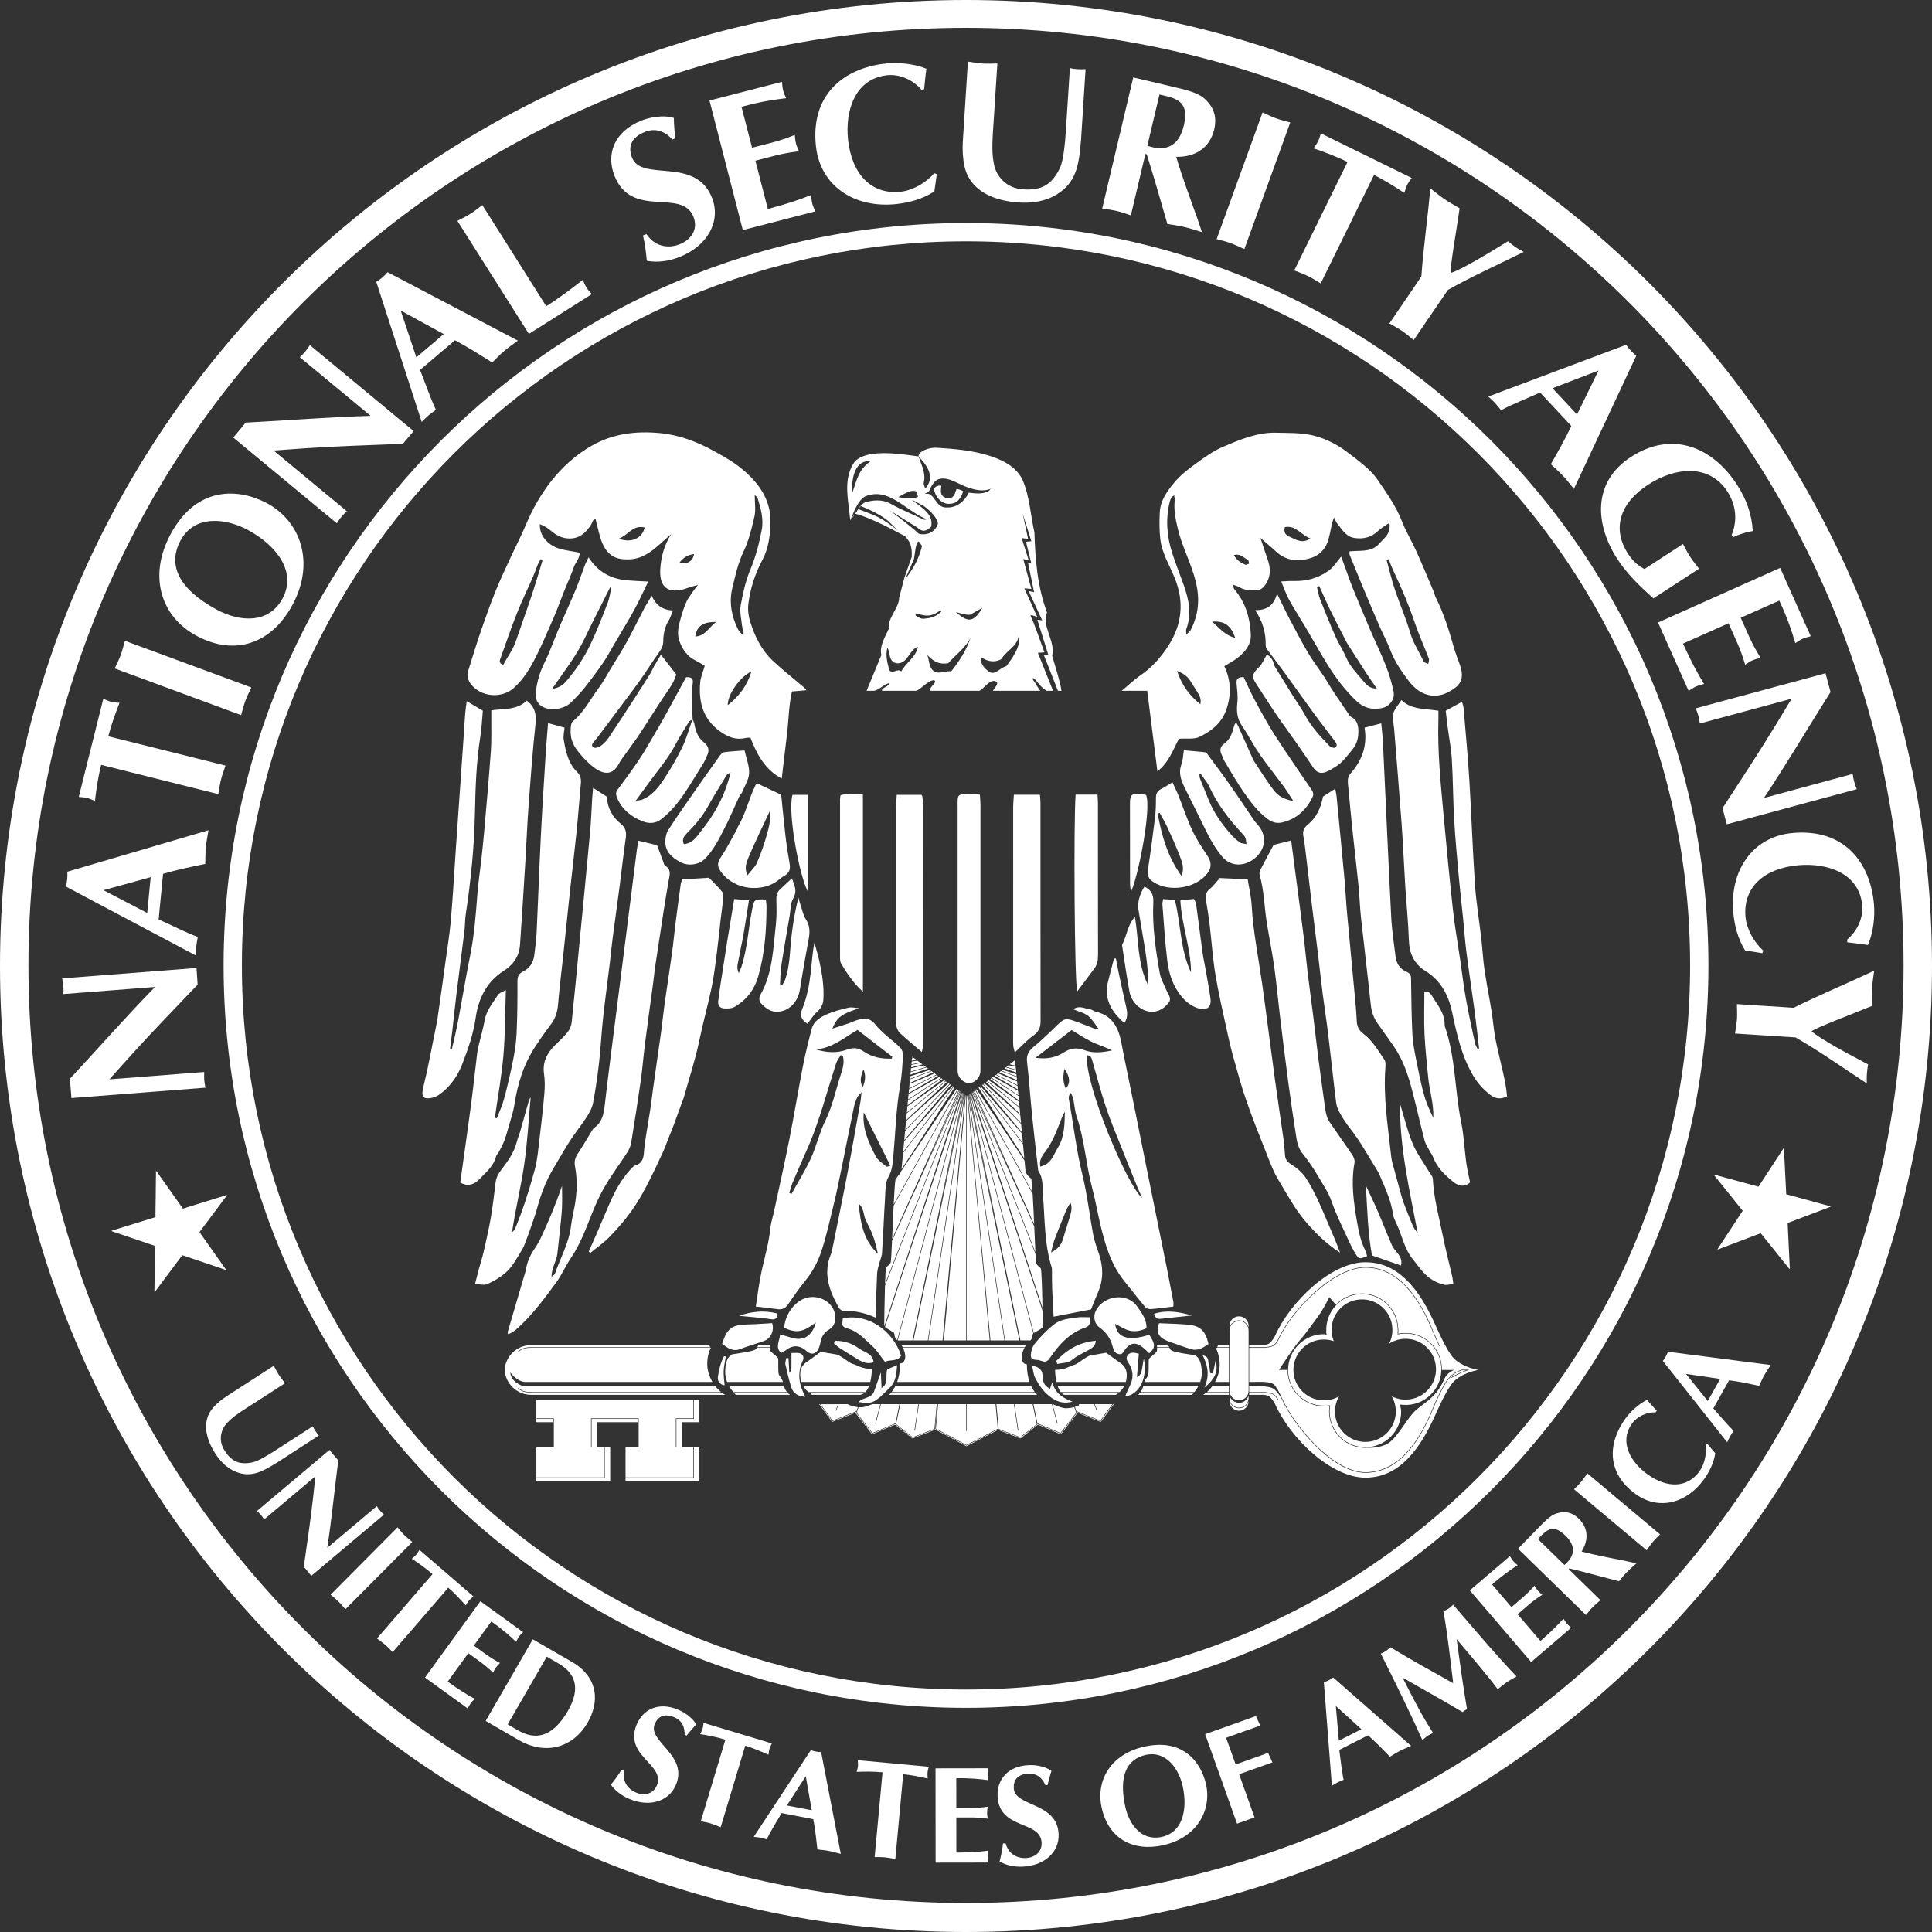 <svg xmlns="http://www.w3.org/2000/svg" id="Layer_2" viewBox="0 0 2151.89 2151.89"><rect x="0" y="0" width="2151.89" height="2151.89" fill="#333333" stroke="none"/><defs><style>.cls-1{fill:#fff;stroke-width:0px;}</style></defs><g id="Layer_1-2"><path class="cls-1" d="m1075.96,248.41c-456.71,0-826.91,370.19-826.91,826.9s370.21,826.91,826.91,826.91,826.91-370.23,826.91-826.91S1532.6,248.41,1075.96,248.41Zm0,1633.41c-445.39,0-806.53-361.09-806.54-806.51,0-445.43,361.15-806.53,806.54-806.53s806.52,361.1,806.52,806.53-361.11,806.51-806.52,806.51Z"></path><path class="cls-1" d="m1075.96,0C481.72,0,0,481.74,0,1075.93s481.72,1075.96,1075.96,1075.96,1075.93-481.71,1075.93-1075.96S1670.15,0,1075.96,0Zm0,2119.59c-576.75,0-1044.29-467.5-1044.29-1044.28S499.21,30.99,1075.96,30.99s1044.28,467.56,1044.28,1044.32-467.58,1044.28-1044.28,1044.28Z"></path><path class="cls-1" d="m252.69,1331.55c.06-.09.08-.2.03-.3-.01-.02-.04-.03-.05-.05,0,0,0-.02,0-.03,0,0-.02,0-.03,0-.08-.07-.18-.11-.29-.08l-48.65,15.09-29.36-41.6s-.06-.04-.09-.06c-.01-.01-.03-.02-.04-.03-.04-.02-.08-.02-.13-.02-.03,0-.04-.02-.07-.01-.02,0-.03.02-.05.03,0,0-.01,0-.02,0,0,0,0,0,0,0-.11.05-.2.14-.2.27l-.62,50.91-48.64,15.05c-.12.04-.18.14-.2.25,0,0-.02,0-.02.02,0,.01,0,.03,0,.04,0,.01,0,.02,0,.04,0,.02.02.03.02.04.01.05.04.1.07.14,0,0,.01.01.02.02.03.03.05.06.09.07l48.22,16.38-.69,50.9s.02.01.02.02c0,.11.05.21.15.26.03.01.06.02.09.02,0,0,0,0,0,0,.02,0,.04,0,.05,0,.1,0,.19-.05.25-.13l30.48-40.75,48.15,16.33s.07.02.1.02c.08,0,.16-.03.22-.09.01-.01,0-.03,0-.05.01-.02.04-.01.05-.03.03-.06-.03-.1-.04-.16,0-.06.05-.12.02-.17l-29.35-41.55,30.48-40.77s0-.02,0-.03Z"></path><path class="cls-1" d="m2038.81,1343.98s.03-.04.03-.06c0-.02-.01-.03-.01-.05,0-.02.01-.03,0-.05,0-.02-.02-.03-.03-.05-.01-.03-.03-.06-.05-.09-.03-.03-.05-.05-.09-.06-.02,0-.03-.03-.05-.04l-49.08-13.42-2.53-50.82s-.02-.03-.02-.05c0-.04-.02-.07-.04-.1-.02-.03-.05-.05-.08-.08-.02-.01-.02-.03-.04-.04-.02,0-.03,0-.05,0-.02,0-.03-.02-.05-.02-.02,0-.04.01-.05.02-.05,0-.09.02-.13.04-.02,0-.03.02-.04.03-.02.02-.05.03-.07.05l-27.84,42.57-49.07-13.37s-.04,0-.06,0c-.04,0-.08,0-.12.01-.03.01-.06.03-.09.05-.02.01-.04.01-.05.03-.01.01,0,.03-.02.04-.01.02-.03.02-.04.04,0,.02,0,.04,0,.07,0,.04-.01.07,0,.1,0,.04.02.07.03.1,0,.02,0,.04.02.06l31.85,39.71-27.91,42.55s0,.04-.01.06c-.01.04-.02.07-.02.1,0,.04,0,.07.02.1,0,.02,0,.04.01.06.01.02.03.03.05.05,0,0,0,.02.02.03,0,0,.02,0,.02,0,.06.04.12.08.19.08.04,0,.08,0,.11-.02l47.6-18.05,31.85,39.67s.04.03.05.04c.01.01.02.02.03.03.05.03.1.05.16.05.02,0,.04,0,.06,0,.01,0,.02-.01.03-.02.02,0,.05,0,.07-.02.02-.01.02-.03.04-.05.03-.02.05-.05.07-.08.02-.03.03-.06.03-.1,0-.02.02-.04.02-.06l-2.44-50.83,47.58-18.01s.03-.03.05-.04c.03-.02.06-.04.08-.07.02-.03.04-.06.05-.09Z"></path><path id="path331" class="cls-1" d="m304.97,1521.18c1.81,3.42,3.55,6.95,5.6,10.17,2.11,3.24,4.58,6.25,6.93,9.28l-36.8,23.75c-7.13,4.6-17.87,11.19-23.9,16.72-5.59,5.25-8.92,8.9-10.44,16.49-1.23,6.62.28,12.67,3.98,18.36,7.76,12.05,16.35,15.67,30.53,12.93,7.21-1.33,21.98-10.85,28.33-14.98l39.25-25.34c.84,1.88,1.89,3.8,2.96,5.45,1.08,1.66,2.38,3.43,3.74,4.91l-46.08,29.81c-15.05,9.12-28.43,17.97-46.45,10.51-9.56-3.76-17.15-11.51-22.66-20.06-10.13-15.63-16.16-35.82-2.44-51.48,4.16-4.71,9.42-9,14.61-12.35l52.85-34.16m61.95,93.77l9.87,11.65c-4.18,32.13-7.33,64.81-12.25,97.42l55.16-46.47c1.04,1.75,2.33,3.47,3.62,5.02,1.3,1.51,2.81,3.08,4.33,4.43l-80.89,68.15-8.38-10.16c3.73-26.49,7.48-51.45,10.29-76.59l2.63-24.15-57.05,48.06c-1.2-1.65-2.33-3.44-3.63-5.01-1.29-1.53-2.91-2.96-4.31-4.43l80.62-67.92m75.89,86.19c2.51,2.98,4.89,5.99,7.64,8.74,2.73,2.67,5.81,5.09,8.75,7.59l-74.53,74.97c-2.51-2.89-4.92-5.92-7.68-8.64-2.72-2.71-5.78-5.12-8.74-7.61l74.56-75.05m-5.49,138.99c-2.71-2.76-5.32-5.63-8.26-8.13-2.89-2.53-6.1-4.71-9.22-7.01l61.91-71.76c-8.27-7.15-16.35-12.69-23.1-17.1,1.62-1.42,3.39-2.75,4.89-4.49,1.37-1.62,2.47-3.58,3.63-5.41l60.11,51.83c-1.64,1.47-3.39,2.81-4.8,4.44-1.52,1.74-2.57,3.66-3.76,5.52-6.17-6.76-12.38-13.53-19.46-19.68l-61.93,71.8m145.26-22.23c-1.51,1.57-3.27,3.16-4.54,4.91-1.27,1.76-2.21,3.93-3.24,5.83-6.91-6.51-14.64-13.63-27.58-22.66l-19.47,26.85,13,9.42c5.59,4.06,11.06,7.3,16.14,9.98-1.5,1.6-3.21,3.18-4.48,4.93-1.26,1.77-2.26,3.87-3.27,5.83-4.16-3.97-8.93-8.18-14.53-12.25l-13.01-9.42-22.97,31.69c12.79,9.12,21.75,14.67,30.1,19.19-1.52,1.55-3.24,3.16-4.53,4.91-1.25,1.74-2.26,3.9-3.26,5.79l-47.56-34.45,61.65-85.02,47.57,34.46m56.47,34.35c27.91,17.58,28.18,44.23,15.56,66.11-17.42,30.18-49,35.82-76.38,20.02l-37.34-21.61,52.51-90.91,45.65,26.39Zm-73.65,68.38l11.3,6.54c18.43,10.63,37.79,9.51,55.85-21.69,14.45-25.1,8.29-41.84-10.52-52.7l-13.07-7.58-43.56,75.43m305.15,98.77c-6.2,10.73-11.81,19.35-16.68,29.26-2.39-.65-4.63-1.33-7.07-1.84-2.41-.49-4.85-.63-7.33-.94l63.57-96.52c1.95.63,3.74,1.15,5.69,1.51,1.96.4,3.82.62,5.83.68l21.9,113.36c-4.31-1.11-8.46-2.39-12.89-3.24-4.37-.86-8.69-1.25-13.16-1.77-1.32-11.9-2.51-22.81-4.61-33.71l-35.24-6.8Zm33.53-3.15l-6.63-37.86-21.05,32.55,27.68,5.31m93.1,54.36c-3.8-.71-7.57-1.49-11.43-1.88-3.81-.36-7.74-.24-11.59-.27l8.78-94.46c-10.91-1-20.67-.84-28.77-.46.5-2.12,1.2-4.26,1.38-6.58.22-2.1-.06-4.31-.16-6.48l79.05,7.33c-.5,2.13-1.17,4.21-1.34,6.39-.22,2.33.03,4.5.15,6.71-8.99-1.95-17.92-3.86-27.29-4.75l-8.77,94.46m494.5-121.56c1.72,12.26,2.57,22.53,4.8,33.35-2.29.98-4.49,1.71-6.68,2.86-2.23,1.12-4.29,2.45-6.37,3.74l-8.93-115.25c1.93-.65,3.62-1.34,5.44-2.26,1.76-.9,3.35-1.86,5-3.04l86.8,76.16c-4.12,1.76-8.19,3.31-12.18,5.29-3.97,2.06-7.66,4.44-11.47,6.7-8.35-8.58-15.96-16.47-24.37-23.8l-32.05,16.26Zm24.65-23.04l-28.48-25.85,3.31,38.62,25.18-12.77m91.32-131.39c1.95-.91,3.99-1.74,5.8-2.97,1.8-1.23,3.42-2.87,5.05-4.34,27.23,31.64,49.02,57.46,70.56,79.93-3.73,2.16-7.47,4.12-11.03,6.57-3.54,2.38-6.51,4.95-9.9,7.64-14.75-19.63-30.56-37.46-45.78-55.78,3.55,26.11,7.18,52.11,11.56,78.05-1.8.83-3.49,1.79-4.85,3.23-20.11-12.05-43.61-24.98-66.89-38.43,12.29,24.45,22.28,43.55,33.99,61.66-2.22,1.18-4.41,2.05-6.46,3.47-2.02,1.37-3.54,2.96-5.44,4.57-12.77-28.75-28.74-61.12-46.3-96.36,1.97-.95,3.91-1.7,5.66-2.91,1.75-1.21,3.3-2.79,4.91-4.24,22.82,13.8,46.36,26.86,70.03,40.07-3.08-24.34-5.81-51.73-10.91-80.16m74.02-61.4c1.2,1.83,2.32,3.87,3.74,5.52,1.44,1.66,3.26,3.12,4.91,4.57-7.93,5.16-16.72,11.03-28.47,21.52l21.56,25.18,12.21-10.45c5.24-4.48,9.64-9.09,13.46-13.4,1.15,1.87,2.33,3.88,3.73,5.57,1.46,1.61,3.29,3.09,4.93,4.49-4.89,3.15-10.05,6.77-15.31,11.3l-12.18,10.46,25.48,29.74c11.84-10.36,19.26-17.77,25.65-24.87,1.15,1.87,2.32,3.92,3.7,5.56,1.42,1.62,3.29,3.05,4.91,4.54l-44.6,38.22-68.33-79.78,44.61-38.17m9.07-8.26l22.91-23.52c5.09-5.17,12.73-13.45,19.64-15.71,9.47-3.05,17.67-1.55,25.14,5.79,10.85,10.55,10.91,24.17,3.09,36.57,16.47,4.28,33.35,7.37,50.05,10.73l11.07,2.4c-3.48,3.11-7.04,6.07-10.36,9.52-3.26,3.29-6.15,6.9-9.14,10.45l-36.02-9.49c-4.56-1.3-12.65-3.12-19.25-4.79l-.74.78,35.41,34.56c-2.93,2.54-5.91,4.98-8.63,7.76-2.69,2.72-5.04,5.82-7.48,8.78l-75.69-73.84h0Zm51.7,18.12c12.39-10.51,12.5-21.62,1.14-32.73-1.57-1.49-3.35-3.04-6.1-4.83-10.84-7.18-18.05,1.95-24.63,8.67l29.59,28.89m10.65-84.38c2.75-2.72,5.56-5.38,8.07-8.32,2.46-2.99,4.56-6.23,6.78-9.37l81.02,67.97c-2.71,2.78-5.52,5.41-8.04,8.38-2.47,2.94-4.59,6.21-6.81,9.36l-81.03-68.01m148.48-50.57l8.87,10.45c-1.53,10.33-6.33,20.31-12.32,28.71-19.14,26.92-50.22,35.42-75.93,17.09-32.8-23.32-31.67-56.56-12.17-83.92,5.93-8.29,15.21-16.81,24.4-21.25,3.45,4.16,7.2,7.98,10.87,12.09l-1.24,1.74c-10.09-.2-20.6,4.48-26.43,12.65-14.81,20.83-.85,43.46,17.61,56.59,21.48,15.3,44.07,15.47,57.85-3.86,5.54-7.81,7.96-19.73,6.58-29.17l1.89-1.12m6.74-39.44c8.28,9.19,14.73,17.25,22.6,24.99-1.33,2.05-2.74,3.93-3.92,6.09-1.26,2.14-2.14,4.43-3.22,6.69l-71.7-90.66c1.22-1.58,2.25-3.13,3.24-4.88.95-1.77,1.76-3.46,2.44-5.35l114.53,14.8c-2.43,3.77-4.96,7.31-7.14,11.21-2.19,3.88-3.89,7.88-5.83,11.98-11.64-2.52-22.4-4.8-33.47-6.21l-17.53,31.35h0Zm7.65-32.86l-38.11-5.56,24.26,30.2,13.84-24.64M79.54,1223.04l-1.65-21.6c31.42-33.59,62.04-68.68,94.78-102.15l-102.08,7.91c.22-2.87.18-5.95-.03-8.79-.21-2.87-.67-5.88-1.34-8.69l149.66-11.59,1.23,18.55c-26.17,27.48-51.16,53.13-75.24,79.8l-23.02,25.7,105.6-8.18c0,2.87-.22,5.92,0,8.75.24,2.87.91,5.89,1.35,8.72l-149.26,11.56m97.15-199c16.01,7.26,28.98,14.02,43.61,19.58-.59,3.48-1.32,6.69-1.65,10.17-.34,3.52-.24,7-.36,10.52l-144.91-76.83c.71-2.81,1.17-5.41,1.44-8.19.31-2.84.34-5.47.15-8.34l157.22-46.18c-1.03,6.29-2.25,12.31-2.87,18.62-.6,6.33-.54,12.5-.71,18.85-16.61,3.46-31.87,6.62-47.01,11.1l-4.91,50.71Zm-8.87-47.01l-52.62,14.5,48.77,25.36,3.85-39.85m83.36-124.33c-1.78,5.22-3.73,10.35-5.04,15.64-1.34,5.33-2.05,10.77-2.94,16.2l-130.54-32.64c-3.78,15.09-5.62,28.83-6.9,40.22-2.85-1.17-5.66-2.54-8.86-3.35-2.98-.71-6.09-.84-9.18-1.15l27.32-109.29c2.87,1.17,5.69,2.54,8.65,3.3,3.18.77,6.33.9,9.39,1.21-4.63,12.13-9.2,24.29-12.49,37.25l130.59,32.62m-123.45-108.2c2.33-5.02,4.84-9.87,6.72-15.01,1.89-5.14,3.18-10.52,4.64-15.8l140.84,52c-2.32,5.01-4.83,9.9-6.74,15.04-1.87,5.14-3.15,10.46-4.62,15.78l-140.84-52m197.96-70.63c-23.03,42.55-63.58,57.65-107.27,34.02-38.3-20.75-54.17-65.43-28.21-113.35,29.71-54.84,77.11-50.07,107.07-34.11,37.61,20.1,53.93,66.26,28.4,113.45h0Zm-84.37,5.08c25,13.53,57.71,16.55,73.34-12.33,16.06-29.61-6.41-58.93-38.32-76.25-24.86-13.45-59.61-17.29-75.23,11.54-14.48,26.75-2.9,53.68,40.21,77.04m18.51-191.58l13.82-16.68c45.94-2.33,92.37-6.2,139.19-7.53l-78.92-65.31c2.18-1.93,4.28-4.1,6.12-6.33,1.79-2.19,3.57-4.65,5.07-7.15l115.63,95.76-12.04,14.18c-37.93,1.52-73.75,2.6-109.56,5.04l-34.44,2.44,81.58,67.54c-1.98,2.05-4.29,4.09-6.05,6.36-1.87,2.13-3.44,4.75-5.1,7.11l-115.3-95.44m208.04-75.3c6.46,16.32,11.03,30.2,17.68,44.4-2.82,2.12-5.58,3.93-8.24,6.15-2.68,2.33-5.07,4.9-7.6,7.33l-50.61-156.05c2.44-1.47,4.58-3,6.75-4.85,2.18-1.87,4.04-3.72,5.9-5.9l145.06,76.25c-5.1,3.76-10.22,7.25-15.01,11.34-4.86,4.09-9.07,8.59-13.63,13.01-14.33-9.04-27.47-17.41-41.45-24.75l-38.86,33.06h0Zm26.35-39.98l-47.89-26.19,17.39,52.14,30.51-25.95m114.16-31.05c16.1-10.16,28.98-20.12,40.74-29.35,1.26,2.81,2.44,5.93,4.11,8.56,1.62,2.57,3.93,5.02,5.92,7.33l-70.07,44.32-79.63-125.91c4.83-2.57,9.81-4.92,14.46-7.88,4.62-2.87,8.88-6.36,13.3-9.69l71.18,112.63m140.48-185.71c-8.29-9.2-18.77-13.08-30.37-8.5-16.09,6.3-19.14,17.12-14.56,28.73,10.82,27.51,70.72-1.94,89.08,44.74,10.25,26.06-4.82,53.61-36.38,66.01-11.19,4.41-24.24,6.48-36.22,4.1-.91-9.48-2.05-18.93-4.28-28.18l3.87-1.5c8.58,12.87,22.87,16.87,36.93,11.34,12.59-4.96,21.02-16.48,15.47-30.53-12.77-32.61-68.85,3.09-88.12-46.01-9.2-23.4-.73-49.11,30.23-61.28,14.67-5.78,29.86-5.38,36-2.89.15,7.51.73,15.04,1.45,22.74l-3.09,1.22m122.04-64.19c.34,3.05.53,6.41,1.28,9.36.77,3,2.21,5.98,3.39,8.86-13.34,1.62-28.17,3.67-49.73,9.62l11.78,45.55,22-5.66c9.54-2.44,18.01-5.56,25.58-8.61.34,3.06.52,6.41,1.3,9.42.74,2.93,2.19,5.96,3.41,8.8-8.13.97-17.03,2.35-26.55,4.83l-22.04,5.66,13.87,53.83c21.54-5.78,35.68-10.52,48.17-15.6.34,3.09.52,6.42,1.28,9.42.77,2.97,2.19,5.98,3.4,8.81l-80.72,20.84-37.12-144.31,80.7-20.8m172.5,102.76l-2.73,19.25c-12.27,8.13-27.44,12.47-42.03,14.06-46.54,5.13-84.92-19.69-89.85-64.25-6.27-56.78,30.04-86.98,77.46-92.21,14.35-1.56,32.17.22,45.53,5.78-1.14,7.63-1.62,15.12-2.54,22.93l-3.02.36c-9.36-10.89-24.17-17.61-38.29-16.04-36.13,3.98-46.88,40.19-43.37,72.15,4.1,37.17,25.28,61.25,58.75,57.58,13.51-1.52,28.36-10.17,37.14-20.6l2.95.99m34.63-125.32c5.44.79,10.86,1.8,16.32,2.13,5.48.37,10.97.03,16.47-.05l-3.97,62.04c-.8,12.02-2.33,29.89-1.12,41.39,1.27,10.82,2.59,17.7,9.99,25.85,6.54,6.97,14.67,10.36,24.26,10.94,20.33,1.34,31.7-5.38,40.56-23.89,4.54-9.38,6.15-34.27,6.83-44.97l4.23-66.18c2.8.61,5.84,1.04,8.73,1.2,2.79.18,5.88.15,8.75-.09l-4.97,77.75c-2.23,24.88-3.49,47.59-27.19,61.86-12.33,7.77-27.61,9.85-42,8.97-26.44-1.68-54.51-11.84-60.8-40.75-1.82-8.68-2.32-18.33-1.76-27.08l5.66-89.12m184.15,17.58l45.37,10.73c10.01,2.38,25.62,5.63,33.45,12.47,10.61,9.24,14.78,20.35,11.35,34.83-4.96,20.85-21.48,30.88-42.32,30.45,6.89,23.22,15.49,45.9,23.58,68.71l5.15,15.19c-6.28-1.93-12.51-4.07-19.11-5.62-6.39-1.57-12.95-2.42-19.41-3.49l-14.75-50.7c-1.87-6.48-5.49-17.71-8.27-26.89l-1.49-.37-16.19,68.36c-5.2-1.74-10.38-3.6-15.69-4.85-5.36-1.28-10.76-1.89-16.23-2.72l34.58-146.09h0Zm15.73,76.13c21.83,7.44,35.43-.58,40.62-22.53.72-2.97,1.27-6.21,1.45-10.88.77-18.5-15.59-20.58-28.57-23.64l-13.51,57.04m128.38-37.1c4.98,2.26,9.86,4.77,15.01,6.59,5.16,1.9,10.53,3.12,15.8,4.6l-51.13,141.09c-5.03-2.25-9.95-4.73-15.09-6.62-5.14-1.86-10.53-3.11-15.79-4.55l51.2-141.1m64.72,190.47c-4.69-2.81-9.3-5.81-14.24-8.25-4.88-2.39-10.08-4.22-15.23-6.21l59.34-120.82c-13.94-6.84-27-11.55-37.86-15.17,1.74-2.56,3.67-5.01,5.16-8.01,1.33-2.69,2.1-5.77,3.04-8.69l101.15,49.67c-1.76,2.54-3.69,5.01-5.04,7.76-1.46,2.93-2.22,5.96-3.17,8.89-10.91-7.03-21.83-14.09-33.76-19.99l-59.39,120.79m112.1-7.64c2.33-32.55,7.03-65.1,10.05-98.26,5.18,4.05,10.25,8.28,15.66,12.02,5.45,3.69,11.22,6.81,16.91,10.17-1.89,13.27-4.38,28.52-6.58,42.64-2.01,13.48-3.68,25.31-3.41,29.46,12.65-3.81,46.53-24.69,63.87-35.35,2.66,2.32,5.4,4.48,8.44,6.53,2.95,1.99,5.95,3.8,9.09,5.38-28.8,14.28-57.26,26.92-84.46,42.32l-38.11,55.87c-4.24-3.45-8.41-7.09-12.89-10.15-4.53-3.11-9.42-5.61-14.18-8.38l35.61-52.27m132.26,129.2c-16.02,7.2-29.66,12.47-43.54,19.71-2.26-2.73-4.16-5.41-6.57-7.98-2.37-2.56-5.08-4.79-7.63-7.24l153.55-57.64c1.59,2.37,3.24,4.42,5.17,6.46,1.96,2.12,3.92,3.86,6.16,5.66l-69.51,148.39c-4.05-4.95-7.71-9.87-12.05-14.49-4.36-4.67-8.99-8.69-13.62-13.02,8.39-14.75,16.13-28.25,22.81-42.56l-34.79-37.29h0Zm41.1,24.51l23.99-48.99-51.31,19.69,27.32,29.31m85.11,204.71c-15.29-13.54-29.58-27.47-40.07-43.61-25.16-38.72-28.1-85.88,15.02-113.87,45.72-29.65,90.71-11.36,118.22,31.01,10.25,15.78,16.44,32.59,17.49,51.51-7.52,1.22-15.12,3.54-21.85,6.87l-1.66-2.56c6.83-16.45,4.67-33.8-4.74-48.29-19.91-30.67-57.37-27.73-88.22-7.71-31.96,20.75-40.52,49.24-22.37,77.15,5.94,9.18,12.75,14.14,18.25,16.85l42.86-27.9c2.63,4.82,5.04,9.77,8.06,14.36,2.97,4.59,6.51,8.86,9.84,13.2l-50.82,32.98m175.25,42.21c-3,.83-6.26,1.59-9.06,2.82-2.85,1.27-5.54,3.21-8.16,4.88-3.81-12.95-8.34-27.2-17.84-47.4l-42.94,19.16,9.3,20.8c4.03,8.97,8.49,16.86,12.79,23.77-2.95.87-6.24,1.6-9.06,2.88-2.77,1.22-5.53,3.18-8.09,4.83-2.34-7.82-5.2-16.41-9.26-25.4l-9.29-20.76-50.72,22.67c9.32,20.31,16.39,33.45,23.46,44.91-2.96.9-6.27,1.63-9.07,2.85-2.76,1.28-5.47,3.2-8.11,4.85l-34.06-76.13,136.02-60.82,34.08,76.1m16.45,41.23l5.61,20.92c-24.61,38.84-48.25,78.99-74.15,117.99l98.82-26.74c.34,2.86.92,5.91,1.66,8.61.74,2.75,1.77,5.68,2.93,8.31l-144.91,39.17-4.65-17.99c20.62-31.89,40.44-61.72,59.09-92.41l17.9-29.52-102.27,27.62c-.52-2.79-.88-5.88-1.64-8.62-.77-2.75-1.96-5.6-2.91-8.29l144.52-39.05m-70.38,311.84l-19.2-3.11c-7.85-12.5-11.88-27.69-13.16-42.32-4.16-46.62,21.5-84.52,66.18-88.49,56.89-5.01,86.28,31.91,90.53,79.4,1.28,14.37-.92,32.15-6.75,45.41-7.59-1.31-15.12-1.96-22.9-3.03l-.28-3.02c11.04-9.12,18.08-23.85,16.84-38-3.18-36.16-39.17-47.69-71.19-44.83-37.27,3.29-61.79,23.9-58.82,57.45,1.21,13.54,9.59,28.61,19.82,37.61l-1.08,2.93m34.83,60.77c29.24-14.54,59.65-27.07,89.77-41.36-.87,6.55-1.97,13.07-2.35,19.58-.46,6.57-.23,13.14-.23,19.72-12.39,5.15-26.78,10.74-40.05,16.03-12.63,5.13-23.65,9.67-27.1,12.09,9.7,8.99,44.93,27.48,62.95,36.99-.66,3.48-1.11,6.93-1.33,10.66-.26,3.5-.26,7-.08,10.52-26.91-17.53-52.25-35.63-79.34-51.23l-67.48-4.34c.79-5.43,1.82-10.88,2.21-16.35.28-5.44.02-10.94-.07-16.41l63.1,4.11m-896.98,847.01c-.29,2.14-.79,4.48-.79,6.64.02,2.17.52,4.48.8,6.62-9.42-1.21-19.85-2.41-35.63-2.12l.03,33.17,16.04-.03c6.92,0,13.24-.58,18.91-1.4-.26,2.18-.71,4.46-.71,6.64.03,2.17.44,4.47.77,6.64-5.7-.77-12.03-1.38-18.95-1.37l-16.07.03.04,39.14c15.71-.14,26.22-.91,35.62-2.17-.32,2.13-.77,4.47-.77,6.64,0,2.13.46,4.48.76,6.6l-58.71.09-.1-105.01,58.76-.09m-298.05,65.64c-3.59-1.45-7.14-2.95-10.83-4.1-3.67-1.12-7.53-1.78-11.3-2.58l27.39-90.83c-10.49-3.13-20.08-4.93-28.1-6.17.9-1.97,2.01-3.93,2.67-6.17.63-2.01.79-4.24,1.13-6.38l76.01,22.9c-.9,1.98-1.99,3.89-2.59,5.98-.69,2.26-.87,4.42-1.19,6.62-8.43-3.71-16.79-7.35-25.81-10.1l-27.38,90.82m492.46,20.15c-33.66,7.3-60.65-7.56-68.17-42.14-6.56-30.32,10.21-59.64,48.14-67.87,43.41-9.42,62.84,18.39,68.14,41.98,6.61,29.67-10.76,59.93-48.11,68.03h0Zm-41.88-43.21c4.29,19.8,17.84,38.84,40.69,33.89,23.47-5.08,28.86-30.82,23.42-56.1-4.3-19.65-18.36-40.22-41.18-35.27-21.16,4.6-30.34,23.36-22.93,57.48m-88.92-23.71c-3.47-8.17-9.67-13.26-18.6-12.89-12.4.51-17.03,7.14-16.63,16.1.88,21.18,48.46,15.24,49.97,51.25.86,20.08-15.82,35.26-40.15,36.26-8.62.38-17.97-1.27-25.56-5.69,1.6-6.65,3.05-13.34,3.71-20.14l2.98-.1c2.81,10.73,11.56,16.8,22.41,16.35,9.71-.43,18.14-6.27,17.66-17.12-1.02-25.13-47.46-14.04-49.03-51.87-.76-18.06,11.01-33.53,34.89-34.51,11.3-.5,21.53,3.35,25.1,6.46-1.65,5.14-3.01,10.41-4.33,15.79l-2.41.1m-401.82-56.1c.29-8.87-3.18-16.1-11.43-19.55-11.46-4.78-18.45-.71-21.87,7.57-8.15,19.58,37.49,34.28,23.65,67.56-7.71,18.57-29.22,25.29-51.71,15.93-7.97-3.31-15.76-8.75-20.77-15.96,4.26-5.35,8.4-10.8,11.87-16.68l2.74,1.17c-1.99,10.92,3.38,20.12,13.4,24.28,8.98,3.71,19.08,1.97,23.23-8.07,9.68-23.21-37.09-32.76-22.53-67.72,6.94-16.68,24.13-25.74,46.19-16.55,10.46,4.32,18.1,12.12,20.02,16.45-3.66,3.95-7.12,8.16-10.59,12.48l-2.2-.92m613.73,33.03l36.15-12.88,4.81,10.58-37.08,13.2,17.13,48.1-19.47,6.94-35.5-99.68,56.54-20.14,4.81,10.58-38.01,13.54,10.61,29.76h0Z"></path><path class="cls-1" d="m1647.44,1168.07c-1.63-13.8-3.08-27.62-4.92-41.39-2.95-22.07-6.36-44.08-9.2-66.16-1.62-12.53-2.46-25.16-3.73-37.73-1.57-15.54-3.41-31.05-4.81-46.61-1.9-21.19-3.91-42.39-5.12-63.62-1.27-22.25-1.24-44.57-2.58-66.82-.74-12.24-3.14-24.38-4.74-36.58-.77-5.9-1.4-11.82-2.07-17.5,6.29-3.46,11.98-6.59,18.17-10,.62,2.53,1.57,4.98,1.78,7.49,2.23,26.83,4.75,53.64,6.4,80.51,2.36,38.5,3.6,77.07,6.22,115.55,1.38,20.2,4.75,40.26,7.06,60.4,1.36,11.89,1.95,23.89,3.71,35.71,2.97,20.03,7.56,39.87,9.69,59.97,2.57,24.27,10.58,47.29,14.3,71.23.44,2.86.62,5.76.92,8.71-7.09,3.34-13.08,2.64-18.45-1.6-7.58-5.99-14.07-12.8-19.13-21.36-13.09-22.15-18.38-46.57-23.63-71.29-3.92-18.46-12.46-34.85-29.39-45.31-13.01-8.04-18.24-19.77-18.72-34.91-.62-19.92-2.74-39.8-3.99-59.71-1.44-22.91-2.35-45.86-4-68.75-2.56-35.49-5.56-70.95-8.38-106.42-.45-5.64-2.25-11.57-1.04-16.82,1.18-5.07,5.44-9.43,9.07-15.28,11.42,10.82,26.28,9.44,41.27,11.8,0,3.7.09,6.94-.01,10.17-1.08,35.36,2.5,70.47,5.72,105.59,3.25,35.42,6.61,70.84,10.49,106.2,2.03,18.46,5.31,36.78,8,55.17,2.11,14.45,3.8,28.97,6.36,43.34,2.97,16.66,6.62,33.21,10.16,49.76.52,2.41,2.05,4.6,3.11,6.9.48-.22.97-.44,1.45-.66Z"></path><path class="cls-1" d="m547.21,791.07c14.47-1.75,28.75-.2,39.55-10.73,9.02,6.86,10.84,15.33,9.68,26.16-3.19,29.76-5.42,59.62-7.62,89.47-1.56,21.21-2.38,42.48-3.68,63.71-1.89,30.87-3.79,61.75-5.93,92.6-.89,12.79-7.48,22.31-18.26,29.12-19.18,12.12-28.11,31.12-31.12,52.22-2.58,18.11-8.54,34.98-14.96,51.57-5.07,13.1-13.37,25.27-25.34,33.83-2.85,2.04-6.5,3.56-9.96,4.04-7.98,1.1-10.17-1.42-8.63-9.52,1.3-6.84,3.27-13.55,4.7-20.37,2.58-12.34,4.99-24.72,7.45-37.09,1.49-7.5,3.23-14.96,4.35-22.51,2.96-20.06,5.68-40.15,8.43-60.24,2.17-15.81,4.83-31.59,6.21-47.47,2.31-26.52,3.76-53.1,5.6-79.66,2.83-40.82,5.68-81.63,8.51-122.44.69-9.96,1.25-19.94,2.03-29.89.33-4.21,1.05-8.39,1.64-12.9,6.03,3.57,11.36,6.72,17.91,10.6-.82,8.9-1.19,18.85-2.74,28.61-4.51,28.35-5.47,56.91-6.05,85.52-.77,37.98-4.62,75.69-10.3,113.23-.89,5.9-.64,11.97-1.37,17.9-2.88,23.42-6.02,46.8-8.9,70.21-1.71,13.86-3.11,27.77-4.7,41.65-.75,6.52-1.61,13.02-2.42,19.53.63.14,1.27.27,1.9.41,1.23-5.14,2.54-10.26,3.67-15.42,1.42-6.48,2.79-12.98,4-19.5,4.3-23.2,8.19-46.48,12.85-69.6,4.69-23.25,6.34-46.78,8.17-70.33.88-11.27,2.68-22.47,3.93-33.72,1.28-11.56,2.55-23.12,3.55-34.7,2.56-29.5,5.23-58.99,7.33-88.51.87-12.26.4-24.62.52-36.94.03-2.62,0-5.24,0-8.83Z"></path><path class="cls-1" d="m529.07,1430.26c1.64-6.4,2.79-11.15,4.07-15.86,1.82-6.72,4-13.35,5.55-20.13,2.89-12.64,5.8-25.3,8.01-38.07,2.2-12.76,3.65-25.65,5.22-38.51.61-5.01,2.15-8.98,5.4-13.34,7.46-10,15.29-20.1,18.35-32.74.93-3.86,2.59-7.54,3.7-11.37,2.86-9.86,5.64-19.74,8.37-29.63.78-2.83,1.28-5.74,3.3-8.4-2.32,25.2-3.59,50.56-7.27,75.56-3.66,24.84-9.74,49.32-13.45,74.74,1.09-1.17,2.62-2.15,3.2-3.54,9.07-21.41,15.88-43.63,22.05-65.98,2.99-10.81,3.84-22.24,5.21-33.44,2.09-17.16,4.05-34.34,5.53-51.55.63-7.26.67-14.73-.36-21.92-1.87-13.13,3.25-23.08,12.18-31.87,4.91-4.83,10.03-9.53,14.28-14.9,2.33-2.94,3.96-7.06,4.35-10.82,3.32-31.75,6.29-63.53,9.35-95.31,3.73-38.73,7.57-77.45,11.13-116.2,1.16-12.58,1.56-25.23,2.35-37.85.22-3.55.61-7.1,1-11.62,5.6,3.59,10.18,6.54,14.9,9.56.09.16.36.44.38.74.81,12.28,6.23,22.24,15.7,29.87,5.33,4.29,6.36,9.32,5.42,15.85-2.61,18.08-4.59,36.26-6.95,54.37-2.49,19.12-5.21,38.21-7.7,57.32-1.16,8.9-1.94,17.85-3.03,26.76-2.54,20.79-5.39,41.54-7.66,62.35-1.77,16.2-2.51,32.51-4.35,48.7-1.73,15.19-3.91,30.36-6.72,45.38-1,5.36-3.84,10.65-6.85,15.32-5.92,9.16-12.86,17.65-18.8,26.8-6.46,9.95-12.2,20.36-18.34,30.53-8.64,14.31-14.32,29.8-18.71,45.86-2,7.33-4.68,14.49-7.15,21.68-1.62,4.71-3.36,9.39-5.16,14.04-1.18,3.06-2.21,6.26-3.92,9.02-5.89,9.52-11.01,19.81-19.76,27.02-5.74,4.73-12.46,8.59-19.29,11.56-3.43,1.49-8.1.11-13.55,0Z"></path><path class="cls-1" d="m1473.63,887.23c4.54-2.92,8.64-5.57,13.56-8.74.57,3.21,1.26,6.01,1.54,8.84,2.96,30.45,5.94,60.89,8.74,91.35,1.19,12.92,1.78,25.9,2.96,38.83,2.95,32.44,6.11,64.87,9.12,97.31.71,7.62,1.34,15.25,1.67,22.89.25,5.78,2.62,10.17,7.2,13.56,10.32,7.63,16.41,18.76,23.53,28.98,1.5,2.15,1.37,5.81,1.15,8.71-2.58,33.48,2.98,66.42,6.48,99.49.59,5.57,2.51,11.01,3.96,16.47,2.47,9.3,5.04,18.58,7.63,27.85.71,2.55,1.51,5.09,2.47,7.55,3.13,8.04,6.24,16.08,9.58,24.04,1.33,3.16,3.23,6.08,5.78,8.71-8.91-47.31-20.07-94.02-19.61-143.63,4.82,15.58,8.29,30.4,14.04,44.28,4.51,10.87,11.86,20.55,17.91,30.78,1.65,2.78,4.42,5.57,4.56,8.46,1.08,21.75,6.96,42.62,11.19,63.78,3.06,15.27,7.05,30.36,10.55,45.54.5,2.19.61,4.47,1.05,7.81-3.66.38-6.93,1.5-9.83.89-9.62-2.02-17.64-7.18-24.12-14.51-3.88-4.4-7.3-9.21-11.01-13.77-9.69-11.91-12.22-27.08-18.58-40.51-1.42-3-3.09-6.11-3.51-9.31-1.94-14.75-8.16-28.01-13.86-41.46-.9-2.14-1.7-4.37-2.92-6.32-10.23-16.2-19.15-33.23-31.16-48.32-4.08-5.13-7.7-10.7-10.94-16.41-2.1-3.69-3.98-7.87-4.5-12.02-3.18-25.39-5.82-50.85-8.88-76.26-1.79-14.84-4.16-29.61-6.05-44.44-2.01-15.83-3.72-31.71-5.64-47.55-2.17-17.82-4.48-35.62-6.64-53.44-1.89-15.5-3.62-31.02-5.5-46.53-1.15-9.56-2.09-19.17-3.8-28.64-.87-4.81-.05-8.45,3.42-11.66.24-.22.37-.58.63-.77,10.68-8.12,15.43-19.58,17.8-31.82Z"></path><path class="cls-1" d="m563.42,1102.76c-.86,25.38-.69,49.32-2.74,73.06-2,23.15-6.26,46.11-9.53,69.15.72.19,1.44.38,2.16.57,2.69-6.95,6.01-13.72,7.93-20.87,3.79-14.11,7.14-28.35,10-42.67,2.01-10.07,3.66-20.32,4.13-30.56.89-19.26,1.09-38.57.97-57.86-.04-5.72,1.16-9.03,6.61-11.71,6.83-3.35,11-9.62,12.05-17.3,1.21-8.89,2.32-17.82,2.75-26.78,1.69-35.57,2.89-71.15,4.67-106.72,1.56-31.23,3.59-62.43,5.52-93.63.65-10.54,1.64-21.06,2.51-32.03,6.21,1.71,11.89,3.28,18.36,5.06-.36,4.35-1.67,9.03-.93,13.36,2.22,13.1,4.91,26.22,14.98,36.13,3.35,3.29,4.56,7.22,4.16,11.78-1.66,18.88-3.12,37.78-5.03,56.63-2.15,21.16-4.78,42.27-7.06,63.41-2.68,24.79-5.18,49.59-7.81,74.38-1.85,17.51-4.12,34.98-5.54,52.52-.7,8.63-3.09,16.06-8.44,22.92-5.84,7.48-11.17,15.37-16.44,23.27-13.34,20-20.25,42.3-23.81,65.9-1.13,7.51-3.69,14.81-5.76,22.16-1.71,6.06-3.42,12.14-5.61,18.03-1.59,4.27-3.93,8.27-6.04,12.33-.92,1.76-2.64,3.25-3.1,5.08-2.65,10.7-11.07,17.19-18.03,24.61-6.98,7.44-14.65,8.43-21.73,4.11,3.95-28.29,8.06-56.55,11.8-84.85,2.61-19.77,4.69-39.61,7.1-59.4.4-3.27,1.2-6.5,1.96-9.71,2.14-9.03,4.8-17.96,6.43-27.08,1.97-10.98,9.16-19.03,14.73-27.96,1.36-2.17,4.81-3.03,8.8-5.37Z"></path><path class="cls-1" d="m1519.85,810.5c6.3-1.65,11.99-3.14,18.6-4.87.67,7.27,1.57,14.1,1.89,20.95,3.09,65.13,5.92,130.27,9.25,195.38.74,14.57,3.04,29.06,4.83,43.57.96,7.78,4.99,13.92,12.27,16.87,5.49,2.22,4.93,6.13,5,10.53.32,19.63.48,39.27,1.44,58.87.45,9.24,2.25,18.47,4.03,27.59,2.55,13.05,5.2,26.11,8.63,38.95,2.45,9.15,6.25,17.94,10.58,26.61.82-15.59-4.32-30.31-5.69-45.49-1.43-15.9-3.33-31.78-4.04-47.71-.7-15.59-.15-31.23-.15-47.32,3.48-.75,6.39,1.38,7.98,4.03,6.27,10.37,14.84,19.82,14.61,33.09-.01.66.1,1.35.32,1.97,11.98,34.61,10.85,71.46,18.16,106.89,3.01,14.6,3.53,29.69,5.56,44.51,1.02,7.49,2.86,14.88,4.29,22.09-7.27,6.22-13.76,3.35-18.84-.74-9.31-7.49-18.06-15.75-22.36-27.52-.89-2.44-2.68-4.54-3.89-6.88-1.97-3.8-4.54-7.49-5.59-11.55-4.85-18.63-9.04-37.44-13.92-56.07-4.46-17.04-10-33.73-20.13-48.45-5.95-8.64-12.09-17.16-18.14-25.73-4.3-6.08-6.84-12.65-7.64-20.23-3.48-32.74-7.48-65.42-11.03-98.15-1.26-11.58-1.53-23.26-2.7-34.85-2.21-21.84-4.83-43.64-7.12-65.47-1.7-16.21-3.12-32.45-4.69-48.68-.4-4.09-.04-7.78,2.92-11.15,12.62-14.38,18.99-30.81,15.58-51.04Z"></path><path class="cls-1" d="m614.21,1422.12c2.76-2.2,3.53-2.49,3.7-3,6.14-17.82,15.81-34.43,18.08-53.61.9-7.57,2.79-15.02,4.14-22.55,2.6-14.53,3.11-29.11.33-43.67-.99-5.21-.07-9.64,2.94-14.12,5.15-7.66,9.72-15.7,14.59-23.54,1.22-1.97,2.29-4.34,4.07-5.61,8.78-6.23,10.38-15.3,11.52-25.15,3.73-32.37,7.97-64.67,12.05-97,3.96-31.34,7.98-62.67,11.94-94.01,3.96-31.33,7.88-62.67,11.87-94,.41-3.21,1.13-6.38,1.68-9.43,7.41,1.79,13.97,3.37,20.74,5.01,2.15,5.75,4.32,11.63,6.56,17.48.71,1.85,1.1,4.44,2.5,5.31,7.1,4.43,4.97,10.48,3.83,16.73-2.2,12.08-4.09,24.22-5.98,36.36-2.97,19.03-5.89,38.07-8.71,57.12-1.07,7.23-1.78,14.51-2.75,21.75-3,22.4-6.15,44.78-9.02,67.2-1.69,13.19-2.63,26.48-4.51,39.64-3.32,23.36-6.98,46.67-10.81,69.95-.62,3.78-2.4,7.61-4.5,10.87-8.06,12.49-17.01,24.44-24.57,37.22-5.71,9.65-10.35,20.03-14.52,30.47-6.76,16.9-12.93,33.98-23.25,49.24-6.1,9.02-10.44,19.27-16.87,28.01-13.68,18.6-27.45,37.23-45.01,52.54-1.48,1.29-3.25,2.29-4.96,3.29-1.02.6-2.2.93-3.42,1.44-.2-1.18-.54-1.88-.38-2.44,6.04-20.69,12.13-41.37,18.21-62.05.75-2.54,1.64-5.07,2.08-7.66,1.43-8.63,4.79-16.09,9.89-23.45,5.78-8.35,9.59-18.12,13.83-27.47,3.83-8.43,7.16-17.1,10.56-25.71,2.02-5.13,3.76-10.37,5.93-16.41,0,9.15.33,17.23-.09,25.26-.45,8.61-1.56,17.19-2.45,25.77-.85,8.27-1.7,16.53-2.69,24.78-.96,7.97-6.22,14.99-6.54,25.42Z"></path><path class="cls-1" d="m1418.5,941.09c5.77-1.46,12.04-3.05,19.62-4.97,1.53,11.77,3.09,23.82,4.67,35.87,3.1,23.7,6.3,47.39,9.26,71.11,1.65,13.2,2.77,26.47,4.37,39.68,2.08,17.15,4.45,34.27,6.59,51.42,1.9,15.17,3.55,30.36,5.51,45.52,2.17,16.81,4.53,33.59,6.85,50.37.5,3.61.92,7.27,1.82,10.79.72,2.82,1.65,5.78,3.26,8.16,8.52,12.58,17.41,24.91,25.87,37.53,1.55,2.31,2.85,5.75,2.38,8.32-4.05,22.07-1.09,43.73,2.69,65.47,1.95,11.19,4.06,22.21,9.31,32.42,1.01,1.97,1.36,4.28,2,6.4-8.76,3.27-9.07,3.46-12.73-2.42-3.29-5.27-6.02-10.94-8.6-16.61-6.16-13.56-13-26.92-17.82-40.95-3.75-10.91-10.15-20.05-15.77-29.71-4.98-8.56-10.67-16.81-16.86-24.54-4.22-5.27-5.96-11.16-6.93-17.33-3.25-20.69-6.31-41.41-9.09-62.17-3.3-24.71-6.31-49.46-9.31-74.21-2.2-18.15-3.8-36.38-6.34-54.47-2.3-16.44-5.68-32.73-8.28-49.13-2.8-17.7-2.98-35.78-7.97-53.17-.48-1.66-.04-3.95.77-5.55,4.63-9.06,9.5-17.99,14.75-27.83Z"></path><path class="cls-1" d="m1358.57,977.98c10.46.48,20.35.93,31.14,1.42,1.53,9.76,3.87,19.48,4.43,29.31,1.69,29.6,7.68,58.58,11.77,87.83,5.01,35.84,9.49,71.75,14.38,107.61,2.96,21.71,6.33,43.36,9.37,65.05.83,5.92,1.07,11.91,1.65,17.87.41,4.14,2.14,6.75,6.11,9.28,6.25,3.98,12.62,8.95,16.63,15.02,10.97,16.61,18.3,35.19,26.12,53.45,4.29,10.01,8.66,19.99,12.42,30.4-15.31-9.76-27.83-22.11-39.47-35.95-11.62-13.82-19.8-29.61-29.03-44.76-6.15-10.1-10.17-21.56-14.58-32.64-7.46-18.74-14.94-37.5-21.53-56.56-5.42-15.65-9.74-31.7-14.21-47.66-2.77-9.89-5.11-19.92-7.27-29.97-4.46-20.77-9.34-41.48-12.79-62.43-3.02-18.32-4.2-36.94-6.41-55.4-1.06-8.9-2.46-17.78-4-26.61-.92-5.28-.45-9.46,4.24-13.2,4.09-3.26,7.19-7.76,11.02-12.05Z"></path><path class="cls-1" d="m655.72,1394.06c3.3-7.45,6.65-14.88,9.89-22.36,5.13-11.87,9.99-23.86,15.31-35.65,6.29-13.92,14.14-26.86,25.29-37.55,12.41-2.94,10.47-13.2,11.68-22.18,1.85-13.82,4.41-27.55,6.51-41.34,1.2-7.88,2.04-15.82,3.16-23.72,2.97-21.07,6.07-42.11,8.98-63.19,1.37-9.88,2.25-19.83,3.64-29.71,2.7-19.09,5.71-38.13,8.37-57.22,1.43-10.2,2.32-20.48,3.61-30.71,1.91-15.18,3.93-30.35,6.01-45.5.26-1.91,1.22-3.72,1.82-5.45,8.91-.54,17.47-1.08,26.04-1.58,1.31-.08,3.19-.55,3.87.11,5.13,5.08,10.4,10.11,14.79,15.8,1.48,1.92.93,5.75.65,8.64-.7,7.26-1.84,14.47-2.68,21.72-1.42,12.21-2.57,24.46-4.16,36.65-1.68,12.85-3.13,25.77-5.77,38.44-4.05,19.49-9.47,38.69-13.49,58.18-4.43,21.52-11.26,42.33-17.18,63.42-.98,3.51-2.41,6.89-3.66,10.32-2.72,7.48-5.41,14.96-8.21,22.41-1.87,4.97-3.91,9.88-5.87,14.82-1.95,4.92-3.66,9.96-5.9,14.75-5.87,12.57-11.62,25.21-18.1,37.47-5.24,9.92-10.85,19.77-17.43,28.82-7.19,9.88-15.25,19.25-23.79,28.01-6.5,6.68-14.33,12.06-21.57,18.02l-1.83-1.44Z"></path><path class="cls-1" d="m1198.02,885.05h24.42c.17,3.9.44,7.15.45,10.4.03,55.87-.03,111.74.1,167.61.01,5.48-.46,10.66-3.72,15.13-6.22,8.53-12.63,16.92-19.45,26.03-2.99-8.37-4.14-187.76-1.79-219.17Z"></path><path class="cls-1" d="m961.1,1104.6c-10.96-10.02-17.77-20.58-24.25-31.34-1.1-1.83-1.2-4.46-1.2-6.71-.05-58.84-.04-117.68,0-176.52,0-1.29.33-2.58.56-4.29,8.16-2.66,16.23-.98,24.9-1.01v219.88Z"></path><path class="cls-1" d="m882.02,978.3c2.67,7.54,6.38,13.89,1.45,22.41-3.13,5.4-2.82,12.82-3.94,19.36-3.19,18.67-6.52,37.32-9.38,56.04-1.04,6.77-.92,13.72-1.33,20.58.75.22,1.49.44,2.24.65,1.02-1.69,2.33-3.27,3.01-5.09,6.17-16.49,5.56-34.01,7.71-51.13,1.72-13.7,3.8-27.35,7.61-41.12.85,3.05,1.57,6.14,2.59,9.13,1.71,5.02,2.8,10.51,5.62,14.84,4.63,7.1,4.57,14.21,3.13,21.99-3.44,18.61-6.79,37.24-9.71,55.93-2.18,13.94-11.78,24.05-24.29,25-8.71.66-14.47-4.43-19.68-9.99-1.49-1.59-1.63-6.2-.42-8.29,14.12-24.58,14.54-52.15,17.57-79.09,1.04-9.22.74-18.62.53-27.92-.1-4.33.82-7.84,3.94-10.78,4.29-4.03,8.58-8.06,13.37-12.55Z"></path><path class="cls-1" d="m817.75,1001.37c5.86.49,10.4.87,16.43,1.38-2.07,13.07-3.84,25.43-6.02,37.73-2.03,11.45-4.6,22.81-6.68,34.25-.51,2.82-.08,5.82,1.39,9.15.94-2.21,2.05-4.37,2.81-6.64,6.88-20.66,7.67-42.48,11.96-63.65,2.43-12.01,2.06-12.09,15.32-11.72.27,2.46.8,5.03.79,7.59-.05,26.34-1.83,52.47-9.19,77.97-4.34,15.02-13.22,26.55-26.68,34.23-3.12,1.78-7.62,1.75-11.43,1.54-4.74-.26-7.03-3.58-6.47-8.3.81-6.93,1.83-13.84,2.88-20.74,2.3-15.1,4.62-30.2,7.05-45.28,2.47-15.4,5.08-30.79,7.85-47.51Z"></path><path class="cls-1" d="m1326.58,1083.09c-.13-26.95-10.41-52.43-11.88-80.25,5.07-.52,9.9-1.02,15.13-1.56.88,1.96,2.14,3.63,2.39,5.45,2.48,18.09,4.71,36.21,7.2,54.3.91,6.57,2.41,13.06,3.55,19.6,1.82,10.45,3.79,20.89,5.28,31.39,1.33,9.39-3.88,14.03-13.17,11.22-7.29-2.21-13.37-6.66-18.51-12.66-10.17-11.87-14.62-26.1-16.47-40.94-2.58-20.72-3.73-41.63-5.41-62.46-.13-1.57.46-3.19.87-5.81,4.45.37,8.54.71,13.02,1.08,6.83,27.14,5.85,55.38,17.99,80.65Z"></path><path class="cls-1" d="m1264.1,1021.17c4.32,25.61,2.58,51.2,14.06,74.83.33-2.02,1.08-4.08.91-6.06-.76-8.93-1.43-17.9-2.78-26.75-2.55-16.76-5.67-33.42-8.31-50.17-1.24-7.85,1.49-17.34,6.75-25.59,7.11,3.63,10.26,8.61,9.84,17.28-1.29,26.71,2.54,53.12,7.23,79.33,1.14,6.39,4.67,12.37,7.2,18.5,1.96,4.76,6.7,9.52,2.38,14.69-4.72,5.65-10.69,9.96-18.79,9.69-11.33-.38-22.2-9.7-24.59-22.48-3.11-16.66-5.4-33.48-8.03-50.23-.1-.65-.35-1.47-.09-1.97,5.2-9.74,5.76-21.66,14.22-31.06Z"></path><path class="cls-1" d="m1276.59,885.47c5.97,15.44-8.61,90.37-17.02,108.26-.42-4.31-.9-6.98-.91-9.64-.08-29.26-.12-58.52-.09-87.78.01-11.54,1.06-12.48,12.59-11.83,1.91.11,3.8.68,5.44.99Z"></path><path class="cls-1" d="m899.63,885.33v107.38c-8.78-15.97-22.64-86.75-16.97-107.38h16.97Z"></path><path class="cls-1" d="m1560.43,1409.54c-10.77-3.75-20.71-7.21-32.28-11.23-4.45-24.09-5.28-49.86-6.77-77.7,5.08,10.94,9.49,19.9,13.43,29.07,5.36,12.44,10.16,25.12,15.63,37.5,1.56,3.54,4.66,6.4,6.98,9.62,2.57,3.57,4.38,7.37,3.01,12.74Z"></path><path class="cls-1" d="m899.36,1140.26c-6.8-4.44-8.88-8.93-5.81-16.5,5.19-12.78,7.72-26.1,9.35-39.61,1.35-11.18,1.84-22.46,4.22-34.01,1.79,6.54,3.86,13.03,5.32,19.64,3.16,14.3,5.57,28.68,4.65,43.47-.36,5.77-2.66,9.78-6.94,13.62-4.03,3.61-6.93,8.48-10.79,13.38Z"></path><path class="cls-1" d="m1242.9,1067.6c1.14,5.83,2.2,11.68,3.44,17.49,2.56,11.97,5.08,23.95,7.9,35.86,1.49,6.31,2.25,12.34-1.88,18.45-14.69-12.61-23.26-27.04-18.03-46.86,2.19-8.28,4.28-16.58,6.41-24.87.72-.03,1.44-.05,2.16-.08Z"></path><path class="cls-1" d="m1026.78,1171.76c-8.87-7.59-16.75-14.05-24.24-20.93-2.02-1.85-3.34-4.85-4.11-7.57-.7-2.47-.26-5.28-.26-7.94,0-78.8-.02-157.61.02-236.41,0-4.25.36-8.49.59-13.62h27.47c-.06-.06.2.15.42.4.21.24.51.51.55.79.28,2.3.71,4.6.71,6.9-.03,91.1-.1,182.21-.2,273.31,0,1.25-.45,2.51-.94,5.07Z"></path><path class="cls-1" d="m1091.41,885.1c.24,3.95.64,7.5.64,11.05.03,96.91.02,193.82,0,290.73,0,2.33.04,4.67-.09,6.99-.39,6.55-6.73,12.7-12.82,12.52-6.25-.18-12.2-6.28-12.47-12.86-.1-2.33-.03-4.66-.03-6.99,0-95.58-.01-191.15,0-286.73,0-15.87-1.42-15.43,16.13-15.43,2.59,0,5.17.42,8.64.72Z"></path><path class="cls-1" d="m908.77,1472.98c-15.02,11.14-21.15,12.06-35.44,6.01,1.22-15.05,11.58-29.31,24.13-33.21,13.79-4.29,29.23,3.77,32.36,16.89,1.8,7.54-.19,14.61-6.53,18.29-5.48,3.18-8.04,7.56-9.22,13.36-.53,2.59-1.19,5.23-2.26,7.64-2.84,6.41-8.33,7.54-13.43,2.94q-11.57-10.44-23.87-.48c-1.24,1-2.77,1.65-4.49,2.65-6.91-6.47-1.75-12.99-1.11-20.8,4.69,1.37,8.68,2.5,12.64,3.71,13.21,4.03,22.82-1.52,27.2-17Z"></path><path class="cls-1" d="m1003.71,1510.02c-4.23,6.78-11.88,3.98-18.11,6.8-4.91-6.22-8.85-12.96-14.4-17.86-8.01-7.07-14.98-15.61-26.1-18.94-7.64-2.29-7.37-3.17-6.36-11.64,27.64-5.72,55.68,13.21,64.96,41.64Z"></path><path class="cls-1" d="m804.26,1496.72c5.92-17.67,10.91-21.18,28.94-21.55,8.94-.18,17.87-.94,26.81-1.43,2.68,7.98-1.27,17.08-9.04,19.89-8.69,3.14-17.69,5.47-26.26,8.88-8.78,3.49-14.43-1.29-20.45-5.79Z"></path><path class="cls-1" d="m881.52,1507.03c3.58,0,6.22-.44,8.64.1,4.03.9,5.82,4.51,4.03,8.32-6.45,13.76-4.46,26.87,2.82,40.23-7.97-.29-13.6-3.46-15.85-10.98-2.46-8.22-4.55-16.56-6.36-24.94-.48-2.19.65-4.73,1.04-7.11.79.01,1.58.03,2.37.04.33,5.52.65,11.03.98,16.55,3.04-3.3,2.25-7.03,2.33-10.6.08-3.55.02-7.11.02-11.6Z"></path><path class="cls-1" d="m981.08,1528.63c.32,6.87.54,11.73.81,17.48,8.58-5.46,3.86-13.82,6.42-20.96,2.67-1.14,5.9-2.51,10.96-4.66-1.01,10.01-1.24,18.05-7.98,24.85-17.32,17.48-19.51,18.71-35.03,16.27,4.82-5.39,14.38-3.82,17.31-11.82,2.34-6.38,4.55-12.81,7.51-21.16Z"></path><path class="cls-1" d="m930.41,1493.45c9.66-.13,18.89,2.87,26.38,8.54,5.63,4.27,15.08,5.1,16.29,15.34-6.28,2.12-11.63.44-16.8-2.75-6.74-4.17-13.54-8.24-20.2-12.53-2.57-1.66-4.84-3.79-7.25-5.7.53-.97,1.05-1.93,1.58-2.9Z"></path><path class="cls-1" d="m823.21,1465.57c13.39-4.82,27.62-6.39,42.19-2.71.62,5.2-1.5,7.02-5.63,6.63-3.28-.31-6.53-1.01-9.81-1.35-9.07-.93-18.15-1.75-26.75-2.57Z"></path><path class="cls-1" d="m807.1,1542.99c-6.41-.91-8.04-5.62-7.46-9.52,1.17-7.88,2.94-15.87,6.86-22.94.65.15,1.29.31,1.94.46-.85,5.32-2.16,10.62-2.4,15.97-.23,5.18.64,10.4,1.06,16.03Z"></path><path class="cls-1" d="m1002.54,1166.7c-8.99-8.68-19.76-15.81-27.43-25.45-7.26-9.13-14.34-7.09-22.63-4.34-2.21.73-4.26,1.91-6.46,2.65-6.02,2.03-12.08,3.94-18.94,6.16,5.3-12.93,10.19-16.28,29.94-22.79-4.07-.24-8.36-1.44-12.15-.54-8.64,2.04-17.43,4.26-25.39,8.03-6.42,3.04-13.2,7.32-15.24,14.99-3.66,13.8-7.13,27.68-9.86,41.69-5.35,27.35-9.82,54.87-15.24,82.2-5.36,27.03-11.43,53.92-17.22,80.86-1.26,5.85-3.26,11.61-3.84,17.51-1.57,15.97-6.02,31.28-9.52,46.84-3.02,13.41-4.56,27.15-6.75,40.76,8.78,1.03,16.37,1.76,23.9,2.87,5.61.83,9.26-.97,12.47-5.83,6.04-9.13,12.5-18.02,19.36-26.54,7.38-9.17,12.94-19.58,16.69-30.3,5.89-16.85,9.49-34.52,13.88-51.88,2.12-8.36,3.92-16.8,5.72-25.24,1.94-9.09,3.74-18.21,5.57-27.32,3.94-19.54,7.79-39.09,11.85-58.61.74-3.55,2.16-7,3.59-10.35.61-1.43,2.08-2.49,4.65-5.42-.43,4.59-.49,6.85-.87,9.05-2.71,15.39-5.45,30.77-8.25,46.13-2.81,15.37-5.57,30.74-8.59,46.07-4.93,25.1-10.04,50.16-15.11,75.23-.26,1.3-.68,2.58-1.19,3.81-9.03,21.64-1.66,40.9,8.82,59.62.96,1.72,3.54,3.69,5.3,3.63,12.09-.46,23.62,1.94,35.58,7.35.58-17.15,1-32.76,1.7-48.36.16-3.55,1.12-7.09,1.98-10.56,1.09-4.4,3.28-8.68,3.57-13.11,1.36-20.26,2.05-40.57,3.36-60.84.51-7.93-.06-16.97,3.59-23.38,4.29-7.52,4.85-14.94,5.56-22.68,2.43-26.49,3.02-53.13,7.63-79.44,1.94-11.1,2.56-22.47,3.18-33.75.16-2.89-1.14-6.76-3.17-8.72Zm-66.59,31.9c-5.4,16.66-8.87,33.87-16.77,49.85-6.55,13.26-9.78,28.11-15.95,41.59-6.25,13.66-14.3,26.49-21.57,39.69-.85-.35-1.69-.7-2.54-1.06,1.14-3.59,2.04-7.27,3.46-10.74,3.38-8.25,6.98-16.41,10.54-24.58,3.3-7.59,6.79-15.1,9.93-22.76,2.5-6.1,4.68-12.33,6.86-18.55,2.18-6.23,4.31-12.48,6.26-18.78,5.01-16.14,9.78-32.35,14.95-48.44,1.11-3.44,3.51-6.47,5.32-9.68.8.38,1.6.77,2.4,1.15,2.09,7.79-.6,15.23-2.89,22.3Zm25.78-7.62c2.9,6.66,2.11,13.26-.79,19.82-4.18-6.83-1.6-13.31.79-19.82Zm-5.25,149.83c6.03,4.69,4.99,12.26,7.85,18.22,2.86,5.96,5.99,11.83,8.22,18.03,2.28,6.32,3.61,12.98,5.36,19.49-16.49-15.36-19.6-35.31-21.43-55.74Zm30.66-41.56c-4.23-3.66-9.53-6.97-11.93-11.69-7.62-15-14.94-30.32-13.14-48.58,9.76,19.57,19.53,39.14,29.67,59.47-1.9.37-3.93,1.38-4.6.8Zm6.19-120.18c-11.2.57-22.05-1.54-31.45-8.03-6.26-4.32-11.93-4.38-18.66-1.9-11.45,4.21-23.03,3.2-34.69-.36,18.63-1.22,31.99-13.38,46.63-21.65,13.18,10.17,25.9,19.98,38.61,29.79-.14.72-.29,1.43-.43,2.15Z"></path><path class="cls-1" d="m1129.28,885.18h28.96c.24,3.17.64,6.05.64,8.93.03,81.13-.04,162.26.12,243.39.01,6.98-2.05,11.58-7.94,15.79-7.18,5.13-13.2,11.87-20.79,18.9-.79-3.31-1.49-5.3-1.69-7.33-.25-2.64-.12-5.31-.12-7.97,0-85.79-.01-171.57.03-257.36,0-4.54.48-9.08.78-14.36Z"></path><path class="cls-1" d="m1276.98,1479.35c-6.53,3.18-12.98,4.21-19.06,2.68-5.49-1.39-10.46-4.85-15.85-7.49,1.69,15.6,14.77,19.63,37.97,12.14,6.96,10.57,7.05,14.45,0,20.69-2.57-2.35-5.01-4.99-7.85-7.12-7.41-5.56-13.28-4.74-18.86,2.55-1.96,2.56-2.89,6.38-7.31,5.42-4.16-.91-5.66-4.05-6.6-7.88-2.23-9.04-7.03-16.33-14.78-21.79-5.71-4.02-7.33-12.26-4.13-18.6,8.64-17.09,35.09-21.02,46.34-4.43,4.92,7.26,10.31,13.67,10.12,23.83Z"></path><path class="cls-1" d="m1213.65,1467.21c.89,6.29.26,9.69-4.63,11.34-17.94,6.06-29.75,19.37-39.95,34.41-2.24,3.3-4.71,4.42-8.38,3.12-.94-.33-1.89-.65-2.84-.94-3.59-1.06-9.5.43-9.65-4.81-.13-4.57,1.49-10.15,4.34-13.66,6.18-7.62,13.14-14.82,20.73-21.03,7.65-6.26,17.71-7.08,27.23-8.33,4.16-.55,8.46-.09,13.16-.09Z"></path><path class="cls-1" d="m1290.99,1473.81c10.64.5,21.26.7,31.82,1.58,13.98,1.17,20.07,7,23.21,21.59-2.9,1.77-5.77,4.17-9.08,5.32-2.88,1.01-6.52,1.48-9.37.65-8.88-2.59-17.58-5.81-26.28-8.96-10.87-3.94-13.92-10.14-10.3-20.19Z"></path><path class="cls-1" d="m1268.45,1507.83c-.72,8.77-1.37,16.72-2.13,26.06,5.69-2.98,5.11-7.04,5.86-10.3.77-3.37.99-6.86,1.84-10.22,4.49,20.69-4.81,40.27-20.86,41.97,1.95-4.38,3.49-8.19,5.32-11.87,3.99-8.02,4.02-15.96-.51-23.7-1.85-3.17-4.68-6.24-2.18-9.92,2.93-4.3,7.31-3.47,12.65-2.03Z"></path><path class="cls-1" d="m1149.53,1521.04q11.59,2.32,11.63,10.6c.05,6.19,1.14,11.84,8.35,15.12.87-2.48,1.57-4.48,2.56-7.3,2.99,12.37,11.94,17.86,22.57,21.79-8.6,2.01-15.61,1.12-23.22-4.19-8.64-6.03-14.07-13.79-18.53-22.6-1.84-3.63-2.08-8.06-3.37-13.43Z"></path><path class="cls-1" d="m1176.41,1515.88c11.7-12.51,25.58-20.88,44.06-22.51-.23,6.1-4.22,8.14-7.74,10.13-6.56,3.7-13.35,6.68-19.37,11.64-3.78,3.12-10.39,2.81-15.72,4.04-.41-1.1-.81-2.2-1.22-3.29Z"></path><path class="cls-1" d="m1285.48,1463.28c13.98-4.35,27-2.36,42.02,1.91-12.35,1.34-22.6,2.49-32.87,3.54-3.56.36-7.5,1.24-9.15-5.44Z"></path><path class="cls-1" d="m1351.03,1529.7c1.01-4.98,2.03-9.96,3.01-14.81,2.89,12.41-.02,20.25-12.53,30.63,5.82-12.8,4.14-23.98-1.91-35.91,7.33,1.28,5.64,6.34,6.67,9.42,1.09,3.26,1.11,6.87,1.6,10.33,1.05.11,2.1.22,3.16.33Z"></path><path class="cls-1" d="m1306.87,1449.82c-2.39-12.71-4.83-25.41-7.36-38.09-3.9-19.53-7.9-39.05-11.86-58.57-3.96-19.53-7.93-39.06-11.86-58.6-4.06-20.2-8.05-40.41-12.14-60.6-3.95-19.54-8-39.07-11.97-58.61-1.13-5.54-2.02-11.12-3.22-16.65-3.41-15.65-10.69-27.92-27.74-31.74-2.23-.5-4.19-2.46-6.39-2.71-5.91-.67-11.81-4.98-19.02-.15,6.2,2.63,12.26,3.93,16.63,7.38,4.65,3.67,7.69,9.36,11.44,14.17-.6.34-1.2.68-1.79,1.02-9.24-3.54-18.39-7.33-27.77-10.46-2.93-.98-7.18-1.41-9.55.02-4.42,2.67-7.89,6.89-11.77,10.46-6.76,6.22-13.21,12.82-20.38,18.53-5.92,4.72-9.2,9.43-8.2,17.65,2.39,19.79,3.63,39.72,5.63,59.56,1.97,19.52,4.3,39,6.49,58.5.15,1.32.14,2.86.83,3.88,5.24,7.71,3.99,16.54,4.7,25.09,2.28,27.39,1.46,55.16,9.82,81.83.48,1.54.26,3.31.29,4.97.11,6.66.03,13.32.3,19.97.41,10.21,1.05,20.41,1.56,29.86,14.11-2.75,27.58-5.37,41.64-8.11,2.37-5.8,5-12.6,7.9-19.28,6.14-14.13,5.71-28.31.9-42.67-2.32-6.93-4.95-13.85-6.3-21-4.2-22.2-6.66-44.79-12.04-66.68-6.6-26.89-9.78-54.27-14.54-81.41-.5-2.88-2.04-6.3,1.67-10.11,1.17,2.92,2.25,4.82,2.67,6.86,1.35,6.51,1.68,13.33,3.79,19.56,8.82,25.96,10.32,53.46,17.31,79.8,3.49,13.15,5.79,26.61,8.91,39.87,5.41,22.99,12.04,45.48,27.38,64.28,7.73,9.47,15.14,19.2,23.02,28.54,1.19,1.42,4.17,2.06,6.23,1.9,8.19-.67,16.34-1.8,24.84-2.8,0-2.22.26-3.9-.04-5.47Zm-148.17-150.46c-1.27-5.98,1.17-11.1,4.5-15.26,9.52-11.87,14.22-25.98,19.72-39.76.8-2.01,1.62-4.03,3.2-5.82-.48,13.7-.3,27.49-7.8,39.73-5,8.15-7.61,18.54-19.61,21.11Zm33.69,40.42c2.09,5.26.77,10.16-.67,15-2.55,8.55-5.31,17.04-7.86,25.6-1.97,6.64-6.32,11.28-13.17,14.65,1.2-4.62,2-9.39,3.66-13.84,4.04-10.81,8.43-21.48,12.78-32.17,1.31-3.22,2.94-6.32,5.25-9.24Zm-5.28-127.18c-3.6-7.87-3.08-14.59-1.54-22.12,6.25,8.7,6.94,15.74,1.54,22.12Zm-2.45-40.3c-8.78,5.66-18.56,7.65-31.32,5.89,14.36-11.04,27.06-20.8,40.23-30.93,7.12,4.25,14.18,9.12,21.81,12.83,7.47,3.64,15.52,6.11,23.31,9.82-10.22,2.2-20.78,3.6-30.65-.17-8.77-3.35-15.83-2.31-23.38,2.56Zm25.96,3.04c4.69.34,5.22,3.47,6.03,6.25,5.01,17.17,9.49,34.51,15.11,51.47,4.77,14.41,10.76,28.43,16.35,42.57,6.2,15.68,12.55,31.31,18.88,46.94,1.45,3.58,3.1,7.07,5.06,11.51-15.7-12.04-64.17-125.78-61.43-158.74Z"></path><path class="cls-1" d="m698.64,837.01c4.73-6.73,9.71-13.28,14.22-20.15,10.89-16.57,21.29-33.48,32.52-49.81,3.65-5.31,6.47-10.57,7.8-15.92-5.69-7.33-10.86-13.99-17.02-21.93-2.58,4.32-5.31,8.76-7.9,13.29-1.48,2.59-2.53,5.43-4.1,7.95-6.14,9.81-12.35,19.57-18.66,29.28-9.16,14.11-18.29,28.24-27.73,42.16-2.36,3.48-5.52,6.64-8.93,9.09-2.04,1.47-6.16,2.63-7.78,1.56-3.49-2.3-.64-5.02,1.29-7.37,2.7-3.28,5.27-6.68,7.83-10.08,4.56-6.05,9.08-12.14,13.62-18.22,9.67-12.96,19.54-25.77,28.95-38.92,7.49-10.47,14.17-21.51,21.71-31.94,2.68-3.7,4.21-7.14,4.27-11.7.11-8.04,1.51-15.81,5.91-22.9,2.03-3.28,3.09-7.16,4.85-11.38-11.41-.67-19.05-5.91-23.6-16.44-3.09,5.17-5.98,9.57-8.43,14.21-6.64,12.56-12.84,25.36-19.71,37.79-5.76,10.41-12.2,20.45-18.37,30.64-3.92,6.47-7.43,13.26-11.97,19.27-9.68,12.82-16.77,27.66-29.54,38.12-1.12.92-1.65,2.91-1.87,4.49-1.32,9.51-.06,18.12,5.98,26.37,5.51,7.52,11.76,14.26,18.89,19.82,11.14,8.69,21.39,9.6,28.25-3.32,2.63-4.95,6.27-9.36,9.51-13.97Z"></path><path class="cls-1" d="m761.23,885.3c8-11.74,15.26-23.99,22.73-36.09,1.38-2.23,2.1-4.86,3.36-7.18,3.22-5.91,1.9-11.17-3.08-14.97-7.26-5.55-9.51-13.25-11.01-21.56-.26-1.42-1.14-2.73-1.8-4.08.02-.03.04-.07.05-.1-.1.06-.21.12-.32.18-3.72,10.44-6.61,21.28-11.44,31.18-6.21,12.73-13.47,25.05-21.35,36.83-5.84,8.74-12.84,16.96-23.14,21.15-1.38.56-3,.56-7.19,1.29,5.51-7.56,9.65-13.2,13.75-18.88,10.39-14.4,22.19-27.78,30.49-43.68,4.58-8.78,9.98-17.14,15.2-25.57.69-1.11,2.34-1.61,3.66-2.32.04-.12.08-.24.13-.36,0,0,.19.18.19.18,0,0,0,0,0,0-.41-13.57-1.98-27.11.17-40.71.84-5.32-2.69-6.89-7.49-6.27-7.48,13.74-14.82,27.38-22.3,40.94-4.29,7.78-8.75,15.48-13.26,23.14-5.37,9.13-10.53,18.41-16.42,27.2-7.73,11.53-15.95,22.74-24.25,33.87-2.4,3.22-2.01,5.76-.6,9.12,5.52,13.15,15.76,21.17,28.52,26.21,7.12,2.81,14.38,2.56,20.78-2.46,9.73-7.62,17.69-16.97,24.58-27.07Z"></path><path class="cls-1" d="m823.69,886.53c.69-1.48,2.24-2.57,2.85-4.06,2.88-7.03,7.51-14.04,7.83-21.23.36-8.23-3.16-16.64-5.09-25.38-7.53.59-15.11.94-22.61,1.94-1.83.24-3.8,2.29-5.02,3.99-10.73,15-21.38,30.07-31.91,45.21-8.69,12.49-17.45,24.95-25.61,37.79-2.15,3.38-2.92,8.07-3.07,12.2-.41,11.58,7.55,18.17,16.33,23.07,9.37,5.23,21.42,2.96,27.8-3.5,9.47-9.59,15.32-21.56,21.41-33.25,6.24-11.97,11.38-24.52,17.08-36.77Zm-42.44,38.67c-4.83,6.06-9.54,14.43-19.67,14.93-2.08-5.23-.07-8.41,2.85-11.36,9.29-9.37,17.88-19.22,24.32-30.93,6.49-11.8,13.75-23.18,20.74-34.7.43-.7,1.45-1.04,4.26-2.94-6.05,25.67-17.61,46.33-32.5,65Z"></path><path class="cls-1" d="m874.97,931.89c-1.86-15.77-3.31-31.59-4.86-46.67-8.9-4.21-17.51-8.28-26.89-12.71-.69.85-1.47,1.52-1.88,2.37-7.44,15.11-10.84,31.94-19.71,46.45-.33.55-.26,1.33-.58,1.89-5.64,10.05-10.81,20.41-17.13,30-4.81,7.3-5.95,10.95-.82,17.91,16.18,21.96,47.36,22.02,63.12,9.69,2.34-1.83,4.66-3.74,7.23-5.19,5.34-3.01,7.19-7.2,6.11-13.28-1.79-10.11-3.38-20.27-4.58-30.46Zm-20.65-2.85c-2.98,10.82-6.73,21.5-11.17,31.8-2.13,4.94-6.58,8.87-10.59,14.05-3.97-8.01-1.02-14.72,1.48-20.64,7.01-16.57,14.96-32.74,23.23-50.54,1.52,9.77-.85,17.69-2.95,25.33Z"></path><path class="cls-1" d="m651.2,765.89c7.12-8.99,13.98-18.21,20.5-27.64,4.3-6.22,7.82-12.99,11.68-19.51,6.21-10.5,12.47-20.97,18.59-31.53,2.99-5.15,5.83-10.4,8.51-15.72,3.8-7.54,7.39-15.19,11.54-23.76-8.82-.49-16.09-.72-23.32-1.33-18.14-1.53-32.73-9.26-43.12-25.69-1.45,3.02-2.88,5.54-3.9,8.22-3.67,9.58-6.92,19.33-10.86,28.8-5.45,13.11-11.49,25.97-17.05,39.03-6.08,14.29-11.18,29.04-18.06,42.93-4.85,9.78-7.36,19.89-8.99,30.37-1.02,6.53.83,12.88,6.64,16.57,9.27,5.89,25.18,3.45,33.17-4.67,5.09-5.17,10.18-10.39,14.68-16.06Zm-36.34,1.43c13.34-19.3,26.75-36.27,36.11-55.84,9.19-19.22,19-38.15,28.53-57.21.47.08.94.16,1.41.24-1.3,5.62-1.96,11.5-4.02,16.83-5.97,15.42-11.89,30.91-18.98,45.83-7.25,15.24-16.62,29.35-27.74,42.15-3.44,3.96-7.76,6.84-15.31,8Z"></path><path class="cls-1" d="m895.8,765.86c-11.88-10.11-24.27-19.68-35.56-30.42-12.25-11.65-19.57-26.73-24.57-42.67-1.95-6.2-2.93-13.24-2.19-19.64,1.98-17.28,7.47-33.93,15.53-49.14,7.05-13.3,8.75-27.37,9.17-41.41.77-26.36-13.73-45.77-33.26-61.45-8.99-7.22-19.26-12.99-29.41-18.57-19.02-10.46-38.97-18.22-60.95-20.22-26.48-2.42-51.88.66-75.23,13.94-17.67,10.06-32.79,23.55-45.3,39.48-11.69,14.88-21.03,31.32-28.37,48.9-5.1,12.22-11.3,23.97-16.85,36.01-5.67,12.31-11.54,24.56-16.61,37.12-5.81,14.41-11.08,29.05-16.13,43.75-5.06,14.74-9.65,29.64-14.25,44.53-1.63,5.29-1.24,10.54,2.18,15.25,10.97,15.09,34.57,17.38,48.57,4.67,10.75-9.76,18.13-22.03,24.49-34.77,7.23-14.49,13.61-29.42,20.05-44.29,3.82-8.81,7-17.9,10.55-26.83,2.2-5.54,4.59-11,6.84-16.51,1.49-3.65,3.07-7.28,4.27-11.03,1.94-6.13,7.44-11.08,6.65-16.92-10.44-2.43-21.08-2.78-29.3-7.41-8.2-4.62-15.18-12.82-14.85-24.42,4.22,1.6,7.88,3.69,11.08,6.34,5.18,4.3,10.46,8.05,17.36,9.2,13.57,2.26,22.13-4.69,28.78-15.24,1.48-2.35,1.6-5.96,4.93-5.71,2.41,8.98,3.92,17.85,7.21,26,3.82,9.46,10.49,16.91,21.55,18.24,4.25.51,8.69.61,12.91,0,13.46-1.97,23.21-10.51,32.8-19.24,3.22-2.93,6.54-5.77,9.81-8.65-7.85,12.12-11.42,25.4-12.26,38.81-1.07,16.97,5.25,26.57,22.58,23.61,3.55-.61,6.93-2.14,10.41-3.19,2.26-.68,4.54-1.27,8.98-2.5-2.85,3.69-4.33,5.39-5.57,7.25-2.55,3.81-5.45,7.49-7.32,11.62-2.46,5.43-4.31,11.17-5.96,16.91-2.59,8.99-5.14,18.27-1.6,27.42,3.37,8.7,8.44,16.41,17.36,20.78,3.79,1.86,7.33,4.25,10.62,6.19-1.83,6.43-4.5,12.32-5.05,18.4-2.05,22.98,3.62,42.59,24.43,56.18,8.45,5.52,16.53,8.03,26.22,5.75,1.53-.36,3.16-.27,5.25-.43,7.17,18.34,15.81,35.42,34.92,45.63,1.95-16.51,3.78-32.62,5.78-48.71,1.99-16.02,1.93-32.33,5.59-48.3,5.63-.48,10.42-.9,16.08-1.38-1.25-1.55-1.7-2.35-2.36-2.91Zm-293.42-143.25c1.03,1.08,1.84,1.63,1.76,1.9-3.94,12.98-7.73,26.01-12.02,38.88-5.65,16.96-11.81,33.76-17.54,50.69-3.31,9.77-9.49,17.74-14.12,26.42-5.01-1.82-4-4.49-3.09-7.02,6.06-16.81,11.78-33.75,18.36-50.36,5.48-13.82,12.03-27.21,17.98-40.85,1.99-4.55,3.53-9.3,5.45-13.89.82-1.95,2.06-3.73,3.22-5.78Zm86.77-22.63c10.51-3.73,15.49-15.73,28.87-12.49-2.49,12.09-14.91,17.7-28.87,12.49Zm67.64,26.67c4.54-5.86,9.55-8.76,16.14-9.53-.74,7.65-8.27,12.36-16.14,9.53Zm17.64,82.3c1.45-11.33,8.43-16.5,23.09-16.13-7.65,5.46-11.92,15.66-23.09,16.13Zm41.29-54.26c3.34-13.79,6.29-27.56,12.59-40.7,5.81-12.12,9.06-25.65,12.02-38.88,1.61-7.18.29-15.01.29-23.58,1.46,1.26,2.84,1.85,3.11,2.78,3.45,11.75,7.12,23.29,4.67,36.03-2.89,15.03-6.58,29.54-12.56,43.8-5.34,12.72-8.41,26.59-10.86,40.24-1.3,7.23.77,15.1,1.54,22.65.29,2.82,1.19,5.58,1.82,8.37-.6.35-1.19.7-1.79,1.05-1.51-1.76-3.46-3.31-4.46-5.33-7.31-14.74-10.29-30.25-6.37-46.43Zm-5.15,130.77c-.27-12.09,13.93-32,26.48-37.6-4.92,15.72-13.55,27.41-26.48,37.6Z"></path><path class="cls-1" d="m1427.98,831.17c-5.31-7.95-10.5-15.99-15.34-24.24-5.68-9.69-11.09-19.54-16.29-29.5-3.96-7.58-7.41-15.43-11.14-23.28-5.96,0-8.26,1.86-7.92,6.65.52,7.29,1.73,14.72.89,21.88-1.12,9.6-.27,17.98,5.45,26.21,6.96,10.01,12.4,21.07,19.34,31.1,8.43,12.2,17.82,23.73,26.62,35.68,3.46,4.7,6.47,9.74,10.89,16.46-9.56-1.57-16.43-5.25-20.88-10.88-8.36-10.58-15.34-22.24-22.87-33.47-.55-.82-.95-1.76-1.36-2.66-5.52-12.34-11.02-24.69-16.57-37.01-.5-1.1-1.25-2.09-2.19-3.63-.86,1.51-1.5,2.26-1.73,3.11-2.19,8.01-4.29,15.88-11.82,21.1-3.85,2.67-4.83,6.98-2.52,11.59,1.32,2.64,2.13,5.58,3.64,8.09,6.81,11.28,13.3,22.81,20.84,33.59,7.78,11.12,15.92,22.17,27.03,30.41,4.71,3.49,10.03,5.09,15.97,3.69,16.01-3.78,26.81-13.76,33.9-28.26,1.75-3.57.37-6.11-1.68-9.07-10.89-15.76-21.64-31.63-32.27-47.57Z"></path><path class="cls-1" d="m1504.62,798.34c-1.08-.51-1.81-1.9-2.55-2.99-6.13-9.03-12.3-18.03-18.31-27.14-3.09-4.69-5.75-9.66-8.86-14.34-5.84-8.81-12.31-17.23-17.69-26.3-7.24-12.21-13.82-24.81-20.45-37.37-4.61-8.75-8.82-17.72-14.4-29.01-3.69,13.95-12.06,18.44-24.24,18.46,8.12,12.25,11.92,25.08,11.63,39.08-.03,1.5.64,3.27,1.54,4.5,6.41,8.72,13.07,17.26,19.44,26.01,11.46,15.74,22.67,31.66,34.17,47.37,7.19,9.82,14.74,19.39,22.07,29.11,1.69,2.24,2.99,5.14.12,6.93-1.25.78-4.66-.12-5.91-1.4-10.62-10.84-20.82-22-28.08-35.56-3.71-6.93-8.45-13.3-12.62-19.98-6.65-10.64-13.24-21.32-19.79-32.02-.86-1.4-1.64-2.95-1.98-4.53-1.07-4.9-4.24-7.97-7.52-10.35-3.1,5.09-5.17,10.55-8.95,14.27-7.65,7.51-8.49,10.71-2.67,19.23,3.73,5.46,7.17,11.12,10.8,16.64,4.53,6.88,9.01,13.8,13.71,20.56,6.43,9.24,13.13,18.29,19.58,27.51,6.62,9.47,13.1,19.03,19.57,28.6,3.27,4.84,7.93,6.28,13.07,4.41,4.25-1.54,8.19-4.08,12.04-6.54,7.58-4.86,12.61-12.24,18.23-19.03,5.2-6.28,6.67-13.58,6.38-21.44-.23-6.34-2.07-11.71-8.35-14.69Z"></path><path class="cls-1" d="m1328.1,925.19c-5.89-12.54-10.21-25.8-15.36-38.69-1.95-4.89-4.33-9.6-6.84-15.12-4.82,2.85-8.41,5.25-12.24,7.17-4.35,2.18-6.19,5.26-6.16,10.25.05,7.62-.23,15.31-1.15,22.87-2.34,19.13-4.86,38.25-7.85,57.29-.98,6.24.87,9.95,5.91,13.31,17.99,11.98,47.95,7.27,60.58-9.78,4.76-6.42,4.31-12.59-.1-19.26-6-9.08-12.17-18.21-16.77-28.02Zm-11.97,50.7c-16.07-22.25-22.21-45.56-26.69-69.48.72-.37,1.45-.73,2.17-1.1,2.78,5.14,5.86,10.14,8.29,15.44,4.97,10.83,9.96,21.67,14.2,32.8,2.37,6.21,5.35,12.76,2.03,22.34Z"></path><path class="cls-1" d="m1397.12,914.18c-9.29-13.58-18.33-27.33-27.8-40.79-8.34-11.85-17.12-23.4-25.95-35.42-7.53-.71-15.74-1.48-24.76-2.32-.97,5.95-1.05,11.09-2.71,15.64-4,10.98.55,20.03,5.23,29.29,6.39,12.67,12.65,25.42,18.88,38.17,6.09,12.47,12.25,24.83,21.38,35.54,13.43,15.76,35.68,7.93,43.83-7.65,4.62-8.83,3.2-18.85-3.59-27.17-1.47-1.8-3.21-3.4-4.51-5.3Zm-16.03,24.12c-3.27-2.18-6.32-4.84-8.97-7.76-10.95-12.07-20.23-25.26-26.32-40.52-3.04-7.62-6.22-15.19-9.22-22.83-.54-1.38-.48-2.99-.69-4.49l1.5-.7c3.23,4.74,7.2,9.15,9.57,14.29,8.95,19.41,21.73,36.03,36.12,51.56,4.33,4.67,4.38,4.63,5.27,12.34-2.77-.67-5.43-.67-7.27-1.89Z"></path><path class="cls-1" d="m1543.67,741.59c-5.47-13.86-12.05-27.28-17.92-40.99-6.52-15.21-12.83-30.51-19.11-45.83-2.38-5.82-4.42-11.78-6.58-17.68-2.14-5.83-4.23-11.68-6.21-17.17-4.88,5.65-8.51,11.76-13.8,15.58-11.6,8.37-25.03,12.07-39.5,11.6-4.15-.14-8.32.29-13.49.51,3.24,7.68,5.41,14.33,8.72,20.34,5.74,10.41,12.26,20.38,18.31,30.61,7.9,13.35,15.46,26.91,23.56,40.14,9.3,15.19,19.81,29.31,32.85,41.81,8.57,8.21,17.45,10.14,28.07,8.3,8.91-1.55,15.47-9.98,13.62-18.69-2.06-9.68-4.89-19.32-8.52-28.52Zm-23.88,18.47c-7.34-8.87-15.76-16.91-20.44-27.86-3.37-7.87-8.25-15.09-11.71-22.92-6.02-13.62-11.63-27.44-17.08-41.3-1.78-4.53-2.53-9.47-3.74-14.21.86-.34,1.72-.68,2.59-1.02,3.95,8.69,7.73,17.46,11.89,26.04,4.88,10.07,10.1,19.98,15.18,29.95,1.36,2.66,2.56,5.42,4.15,7.94,7.22,11.42,14.51,22.79,21.88,34.12,3.31,5.09,6.84,10.04,11.02,16.15-6.86.06-10.71-3.23-13.73-6.88Z"></path><path class="cls-1" d="m1626.15,740.84c-2.34-6.93-5.16-13.71-7.14-20.74-5.22-18.55-10.9-36.9-19.63-54.17-1.19-2.35-1.69-5.05-2.73-7.49-6.36-14.94-12.56-29.95-19.24-44.74-5.03-11.14-11.46-21.69-15.87-33.04-6.7-17.22-17.38-31.93-27.61-46.93-3.64-5.33-8.46-10.01-13.35-14.29-6.92-6.05-14.27-11.63-21.68-17.08-11.9-8.76-25.31-15.13-39.58-18-12.26-2.46-25.14-2.05-37.76-2.38-21.22-.56-40.4,7.66-59.27,15.68-10.83,4.6-20.75,11.73-30.36,18.7-8.55,6.2-17.14,12.9-23.85,20.94-7.98,9.57-15.69,20.15-16.31,33.44-.47,9.92-.52,19.99.61,29.83,1.8,15.72,10.45,29.25,16.21,43.62,10.68,26.63,7.81,51.61-7.24,75.02-8.21,12.77-18.31,24.39-31.3,33.14-6.72,4.52-12.58,10.32-20.67,17.08h28.42c3.85,30.49,7.57,59.9,11.33,89.67,12.86-9.73,17.63-24.59,24.04-36.28,8.55-.6,16.63.86,22.64-2.01,12.93-6.18,24.45-15.01,29.71-29.38,6.06-16.56,5.89-33.03-1.86-49.41,5.13-3.2,10.5-5.9,15.1-9.56,8.22-6.54,14.96-14.54,14.42-25.79-.88-18.54-5.93-35.77-18.27-50.27-.83-.98-.92-2.58-1.79-5.21,3.65,1.39,5.93,1.92,7.84,3.06,5.78,3.44,12.06,3.22,18.4,3.1,3.98-.07,6.69-1.72,9.15-4.95,7.01-9.19,7.1-18.92,3.43-29.28-2.72-7.69-5.21-15.47-8.04-23.93,6.18,5.36,11.7,9.81,16.83,14.67,12.12,11.48,26.52,12.16,40.93,7.1,7.5-2.63,14.02-8.98,16.93-16.99,2.47-6.8,3.43-14.15,5.12-21.24.39-1.63,1.07-3.19,2.17-6.37,1.69,3.27,2.31,5.18,3.48,6.62,5.37,6.58,9.67,14.71,19.16,16.18,10.02,1.55,19.05-.6,26.65-8.01,3.19-3.11,7.31-5.25,12.39-8.79,1.97,12.4-6.2,17.15-11.26,23.07-8.69,10.17-21.74,7.29-33.15,8.72,0,1.62-.3,2.72.04,3.57,5.22,12.89,10.45,25.77,15.82,38.59,5.88,14.05,11.82,28.08,17.91,42.04,3.7,8.49,8.25,16.64,11.48,25.29,4.83,12.95,12.58,24.03,20.73,34.91,2.37,3.17,5.25,6.06,8.3,8.6,10.61,8.84,23.63,9.85,34.72,4.22,14.17-7.2,19.49-14.26,14.01-30.51Zm-320.37-124.36c-6.18-18.97-7.72-38.29-2.85-57.85.39-1.58,1.05-3.14,1.85-4.56.4-.73,1.38-1.13,3.07-2.43.25,2.58.71,4.3.54,5.97-1.11,10.74,1,20.91,3.5,31.38,4.79,20.04,14.76,38.14,19.8,58.15,4.91,19.52,3.56,37.33-5.65,54.84-.79,1.5-2.45,2.53-4.76,4.84,0-3.16-.45-4.89.07-6.26,6.36-17.01,2.66-33.35-3.13-49.55-4.12-11.52-8.64-22.9-12.43-34.52Zm31.21,167.96c-12.22-9.81-20.58-21.19-26.03-37.17,7.16,2.75,11.52,5.96,14.83,11.11,12.05,18.77,12.13,18.73,11.2,26.06Zm38.76-74.04c-11.51-2.74-17.62-11.09-25.79-18.05,13.84-.97,20.93,4.02,25.79,18.05Zm11.3-81.44c-4.74-2.09-9.39-4.54-12.7-10.73,7.54-2.11,10.94,3.26,15.49,5.29.93.41,1.02,2.71,1.5,4.14-1.45.48-3.25,1.75-4.28,1.3Zm49.36-31.09c-4.11-1.73-7.12-4.87-5.26-10.83,12.71-2.17,18.01,9.14,28.43,12.68-9.36,6.37-16.26,1.05-23.17-1.85Zm154.38,141.65c-1.81-.95-4.62-1.46-5.27-2.92-4.65-10.57-11.38-20-14.69-31.41-4.77-16.5-11.8-32.34-17.26-48.66-3.61-10.8-6.16-21.96-9.18-32.96.75-.26,1.49-.52,2.24-.78,1.83,4.46,3.46,9.01,5.53,13.35,8.82,18.53,16.86,37.34,23.42,56.83,4.63,13.77,10.73,27.05,15.91,40.65.63,1.65-.42,3.93-.7,5.91Z"></path><path class="cls-1" d="m1012.6,1212.29l30.29-15.39c-.61-.44-1.23-.89-1.86-1.35l-27.97,11.86c-.15,1.6-.31,3.23-.46,4.89Z"></path><path class="cls-1" d="m1013.17,1206.26l26.3-11.85c-.6-.44-1.2-.88-1.81-1.32l-24.1,9.1c-.13,1.33-.26,2.68-.39,4.07Z"></path><path class="cls-1" d="m1012.1,1217.52l32.77-19.19c-.47-.34-.94-.68-1.41-1.02l-30.93,15.72c-.14,1.48-.28,2.98-.43,4.49Z"></path><path class="cls-1" d="m1013.63,1201.5l23.43-8.85c-.45-.33-.9-.66-1.35-.99l-21.81,7.08c-.09.91-.18,1.83-.27,2.77Z"></path><path class="cls-1" d="m1011.44,1224.56l36.59-23.96c-.53-.38-1.06-.76-1.6-1.15l-34.43,19.19c-.18,1.95-.37,3.93-.56,5.93Z"></path><path class="cls-1" d="m1010.82,1231.1l39.01-29.21c-.42-.3-.84-.6-1.26-.9l-37.21,24.37c-.18,1.9-.36,3.82-.54,5.75Z"></path><path class="cls-1" d="m1015.19,1185.39l9.54-1.91c-.93-.7-1.87-1.41-2.81-2.12l-6.42.89c-.1.98-.2,2.03-.31,3.13Z"></path><path class="cls-1" d="m1015.59,1181.36l5.16-.88c-.93-.7-1.86-1.42-2.8-2.13l-2.08.24c-.09.84-.18,1.77-.28,2.77Z"></path><path class="cls-1" d="m1014.85,1188.78l12.64-3.21c-.7-.52-1.4-1.05-2.1-1.58l-10.27,2.05c-.09.87-.18,1.79-.27,2.73Z"></path><path class="cls-1" d="m1014.06,1196.95l19.6-6.8c-.54-.4-1.07-.79-1.62-1.19l-17.71,5.18c-.09.91-.18,1.86-.27,2.81Z"></path><path class="cls-1" d="m1010.07,1239.09l42.78-35.05c-.41-.29-.83-.59-1.26-.89l-40.87,29.03c-.22,2.3-.43,4.61-.65,6.92Z"></path><path class="cls-1" d="m995.89,1484.84c.54,1.63.27,2.59.95,4.63.36,1.08,1.22,1.98,2.46,3.23l72.67-275.37c-.1-.07-.2-.14-.31-.21l-85.97,260.85c2.49,2.46,9.74,5.52,10.2,6.87Z"></path><path class="cls-1" d="m1025.91,1309.46l42.91-94.29c-.17-.12-.35-.24-.53-.36l-1.02,2.24-41.36,92.41Z"></path><path class="cls-1" d="m984.86,1476.53c0,.19.06.39.17.59l85.46-260.81c-.11-.07-.22-.15-.33-.22l-84.44,216c-.58,18.38-.87,42.84-.87,44.44Z"></path><path class="cls-1" d="m1009.27,1247.6l45.24-42.38c-.38-.27-.75-.53-1.14-.81l-43.39,35.56c-.24,2.55-.48,5.1-.72,7.63Z"></path><path class="cls-1" d="m992.12,1406.06c-1.09,2.91-3.63,3.63-5.09,5.81-.5.76-.92,8.48-1.25,18.34l83.85-214.48c-.1-.07-.19-.13-.29-.2l-75.78,166.52c-.59,13.12-1.09,23.07-1.44,24.01Z"></path><path class="cls-1" d="m1161.43,1477.53c0-.85-.08-8.17-.25-17.59l-79.84-242.35c-.11.08-.22.16-.33.23l70.43,266.99c2.77-1.96,9.99-5.17,9.99-7.28Z"></path><path class="cls-1" d="m1154.16,1407.06c-.21-.56-.47-4.36-.78-10.13l-70.52-180.42c-.12.08-.24.17-.35.25l78.61,239.96c-.34-18.4-.97-42.49-1.88-43.85-1.45-2.18-4-2.91-5.09-5.81Z"></path><path class="cls-1" d="m1148.65,1544.13h-151.52c-1.4,2.73-2.87,4.83-4.15,6.41h159.52c-1.24-1.65-2.59-3.76-3.86-6.41Z"></path><path class="cls-1" d="m1008.25,1258.54l49.31-51.18c-.39-.27-.78-.55-1.18-.83l-47.2,42.12c-.31,3.35-.62,6.66-.93,9.9Z"></path><path class="cls-1" d="m1007.18,1269.96l51.85-61.57c-.32-.22-.63-.44-.96-.67l-49.92,51.82c-.34,3.59-.66,7.08-.97,10.43Z"></path><path class="cls-1" d="m1005.95,1283.15l55.65-72.96c-.26-.18-.53-.37-.8-.55l-53.74,61.56c-.4,4.29-.77,8.31-1.11,11.96Z"></path><path class="cls-1" d="m993.66,1380l74.1-165.55c-.3-.21-.61-.42-.93-.64l-71.47,129c-.6,12.05-1.18,25.67-1.7,37.19Z"></path><path class="cls-1" d="m1004.17,1302.31l58.95-91.06c-.33-.23-.67-.46-1.01-.7l-56.27,73.78c-.86,9.29-1.48,15.93-1.68,17.98Z"></path><path class="cls-1" d="m1136.29,1600.81l18.49-14.55-4.61-22.26h-20.2l4.35,29.23-.62.09-4.36-29.32h-19.58l2.54,27.36c0,.07-.06.11-.09.16l24.09,9.29Z"></path><path class="cls-1" d="m1085.54,1216.95l-.8-1.76c-.18.13-.35.25-.52.37l41.64,91.51-40.32-90.12Z"></path><path class="cls-1" d="m997.44,1585.25l4.36-21.24h-20.67l-5.72,21.69-.61-.16,5.68-21.53h-8.93c-4.74,2.02-9.36,3.52-12.45,3.52-1,0-1.96-.05-2.89-.13l-2.03,6.16,17.52,22.51,25.73-10.82Z"></path><path class="cls-1" d="m995.42,1341.39l70.88-127.94c-.3-.21-.61-.42-.92-.64l-61.64,91.67c-.66,1.95-2.08,3.8-3.51,5.21l-2.9,4.31c-.64,4.54-1.29,15.02-1.92,27.37Z"></path><path class="cls-1" d="m997.62,1312.42l.69-1.07c-.13.09-.26.18-.38.26-.1.07-.21.35-.32.81Z"></path><path class="cls-1" d="m1005.47,1500.56h135.88c.46-.81.98-1.59,1.55-2.32.02-.03.04-.05.06-.08h-138.91c.53.77,1,1.57,1.42,2.4Z"></path><path class="cls-1" d="m1016.37,1492.98l56.42-275.1c-.09-.06-.17-.12-.26-.18l-72.65,275.28h16.49Z"></path><path class="cls-1" d="m1033.44,1492.98l40.83-274.09s-.05-.03-.07-.05l-56.8,274.14h16.04Z"></path><path class="cls-1" d="m913.89,1564.01l13.4,18.29,26.76-10.61,1.43-4.36c-6.51-.71-10.94-3.06-10.94-3.06l-.03-.25h-10.35l-2.83,7.24-.58-.23,2.74-7h-19.59Z"></path><path class="cls-1" d="m1302.42,1500.56c-.36-.86-1.07-1.63-3.68-2.32-.1-.03-.2-.05-.3-.08h-9.81c.06.69.11,1.53.15,2.4h13.63Z"></path><path class="cls-1" d="m1218.69,1564.01h-16.8l-.15,1.25s-1.69.89-4.49,1.75l1.53,4.68,26.76,10.61,13.41-18.29h-19.6l2.74,7-.58.23-2.83-7.24Z"></path><path class="cls-1" d="m1083.69,1215.93c-.1.07-.21.15-.31.22l69.9,178.81c-.39-7.65-.84-18.11-1.32-29.01l-68.27-150.02Z"></path><path class="cls-1" d="m1187.17,1568.53c-3.58,0-9.22-2.02-14.71-4.52h-.13l5.68,21.53-.61.16-5.72-21.69h-20.6l4.36,21.24,25.68,10.82,17.49-22.51-2.09-6.34c-2.48.69-5.7,1.31-9.35,1.31Z"></path><path class="cls-1" d="m1076.12,1492.98v-272.86c-.13-.09-.28-.19-.45-.3l-24.46,273.16h24.9Z"></path><path class="cls-1" d="m1071.13,1216.75s-.07-.05-.1-.07l-21.16,64.56,21.26-64.49Z"></path><path class="cls-1" d="m1102.35,1492.98l-16.39-179.01-8.67-93.54c-.22.15-.34.24-.34.24,0,0-.07-.05-.2-.13v272.44h25.6Z"></path><path class="cls-1" d="m1113.88,1385.78l-34.25-166.97c-.1.07-.2.14-.3.21l34.55,166.77Z"></path><polygon class="cls-1" points="1050.48 1492.98 1050.58 1492.98 1054.74 1446.49 1050.48 1492.98"></polygon><path class="cls-1" d="m1040.2,1379.86l33.44-161.4c-.1-.07-.19-.13-.3-.2l-33.14,161.6Z"></path><path class="cls-1" d="m1034.08,1492.98h15.78l17.57-191.59,7.52-82.05s-.06-.04-.09-.06l-40.78,273.71Z"></path><path class="cls-1" d="m1135.45,1492.98l-56.68-273.58s-.07.05-.1.07l40.72,273.51h16.06Z"></path><path class="cls-1" d="m1103.17,1492.98h15.59l-40.66-273.11s-.09.06-.13.09l8.6,93.87,16.6,179.15Z"></path><path class="cls-1" d="m1146.68,1539.26c-1.72-5.06-2.96-11.5-2.96-19.63-4.09,0-5.72-4.36-5.72-7.63,0-2.58.94-6.95,3.01-10.82-42.81,0-88.77,0-135.23,0,1.72,3.6,2.51,7.46,2.51,9.82,0,3.27-1.63,7.63-5.72,7.63,0,8.68-1.41,15.44-3.31,20.63h147.42Z"></path><path class="cls-1" d="m1149.44,1490.47c.68-2.04.41-3,.95-4.63.06-.18.24-.38.51-.62l-70.43-267.02c-.1.07-.19.13-.29.2l56.33,274.57h11.18c.86-.9,1.47-1.64,1.75-2.5Z"></path><path class="cls-1" d="m1081.98,1217.14s-.07.05-.1.07l22.07,66.99-21.97-67.06Z"></path><path class="cls-1" d="m1014.4,1193.47l17.02-4.98c-.84-.62-1.68-1.24-2.52-1.88l-14.14,3.16c-.12,1.18-.24,2.42-.36,3.69Z"></path><path class="cls-1" d="m1185.22,1553.59h57.64c.19-.21.39-.38.57-.46,0,0,1.19-.62,2.81-1.97h-64.2c.93,1.02,1.99,1.85,3.19,2.42Z"></path><path class="cls-1" d="m1225.91,1582.86c-.06.08-.16.13-.25.13-.04,0-.08,0-.12-.02l-26.66-10.57.37,1.12c.03.1.01.21-.05.29l-17.74,22.83c-.06.08-.15.12-.25.12-.04,0-.08,0-.12-.03l-25.77-10.86.09.44c.03.12-.02.24-.11.31l-18.78,14.78c-.05.05-.12.07-.19.07-.04,0-.08,0-.11-.02l-24.64-9.5s0-.01-.01-.02l-35,18.13s-.1.04-.14.04c-.05,0-.1-.01-.15-.04l-34.35-18.4c-.11-.06-.18-.18-.16-.31l2.45-27.36h-.25l-2.54,27.7c-.01.12-.09.22-.2.26l-24.66,9.5s-.08.02-.11.02c-.07,0-.14-.02-.19-.07l-18.72-14.78c-.1-.07-.14-.19-.11-.31l.09-.43-25.79,10.84s-.08.03-.12.03c-.1,0-.19-.04-.25-.12l-17.77-22.83c-.06-.08-.08-.19-.05-.29l.37-1.11-26.62,10.55s-.08.02-.12.02c-.1,0-.19-.05-.25-.13l-13.81-18.85h-.78l14.08,19.23c.26.35.71.48,1.11.32l25.38-10.07c-.03.25.03.51.19.71l17.77,22.82c.26.34.72.45,1.11.29l24.92-10.48c.06.12.14.22.25.3l18.72,14.78c.27.2.61.26.93.14l24.67-9.5c.13-.05.25-.13.35-.23l34.17,18.31c.14.07.29.11.45.11s.3-.03.43-.1l34.74-17.99,24.4,9.4c.31.12.66.07.92-.14l18.78-14.78c.11-.08.2-.19.26-.31l24.9,10.49c.39.16.85.04,1.11-.29l17.74-22.82c.16-.21.23-.47.19-.73l25.42,10.09c.4.16.86.03,1.11-.32l14.1-19.23h-.78l-13.83,18.85Z"></path><path class="cls-1" d="m967.8,1544.13h-72.93c1.84,3.04,4.02,5.13,5.64,6.41h63.36c1.66-1.67,2.94-3.92,3.93-6.41Z"></path><path class="cls-1" d="m1086.21,1214.13c-.32.23-.64.46-.94.68l66.6,148.85c-.54-12.08-1.12-24.49-1.71-34.05l-63.94-115.47Z"></path><path class="cls-1" d="m1181.51,1550.54h65.44c1.61-1.45,3.49-3.56,5.03-6.41h-73.88c.86,2.41,1.97,4.64,3.41,6.41Z"></path><polygon class="cls-1" points="772.88 1580.39 753.37 1580.39 753.37 1611.76 752.74 1611.76 752.74 1579.77 772.26 1579.77 772.26 1559.07 597.39 1559.07 597.39 1584.06 616.27 1584.06 616.27 1580.39 597.7 1580.39 597.7 1579.77 616.89 1579.77 616.89 1584.06 616.89 1584.37 616.89 1612.08 597.39 1612.08 597.39 1645.6 672.95 1645.6 672.95 1612.08 665.04 1612.08 665.04 1584.06 710.72 1584.06 710.72 1580.39 658.92 1580.39 658.92 1611.76 658.3 1611.76 658.3 1579.77 711.34 1579.77 711.34 1584.06 711.34 1584.37 711.34 1612.08 696.73 1612.08 696.73 1645.6 772.26 1645.6 772.26 1612.08 759.48 1612.08 759.48 1584.06 778.97 1584.06 778.97 1559.07 772.88 1559.07 772.88 1580.39"></polygon><path class="cls-1" d="m871.93,1538.92c-.54-2.86-3.13-5.31-4.36-7.76s-.41-16.07-.82-17.98c-.41-1.91-8.17-7.08-8.95-8.99-.25-.62-.34-1.76-.34-3.01h-14.17c-.28.6-.75,1.23-1.76,1.91-3.67,2.44-25.66,5.29-25.66,5.29,0,0-8.15,1.63-8.15,19.96,0,3.95.84,7.61,2.14,10.92h62.12c-.02-.11-.04-.23-.06-.34Z"></path><path class="cls-1" d="m592.58,1551.17c-3.69,0-10.52.05-15.52-4.69-.12-.12-.13-.32-.01-.44.12-.12.32-.13.44-.01,4.82,4.57,11.55,4.53,15.09,4.52h.53s210.16,0,210.16,0c-2.49-1.94-4.62-4.12-6.44-6.41h-211.93c-5.18,0-16.47-6.7-16.47-15.54,0,0,6.7,10.07,16.47,10.66h208.6c-3.91-6.72-5.57-13.75-5.74-18.66-.38-10.97,3.45-18.41,4-19.42-114.31,0-199.87,0-199.95,0-3.7,0-9.84.24-14.33,4.52-.06.06-.14.09-.22.09-.08,0-.16-.03-.23-.1-.12-.13-.11-.32.01-.44,4.98-4.73,11.8-4.73,15.48-4.68h198.78c-.4-.44-.95-1.2-1.42-2.4h-198.32c-15.58,0-28.53,12.16-29.49,27.69.96,15.56,13.91,27.74,29.49,27.74h216.22c-1.32-.75-2.55-1.56-3.72-2.42h-211.51Z"></path><path class="cls-1" d="m1267.66,1553.59h60.02c.7-.75,1.42-1.56,2.14-2.42h-59.79c-.68.89-1.46,1.71-2.37,2.42Z"></path><path class="cls-1" d="m877.09,1551.17h-59.77c.77.88,1.53,1.68,2.26,2.42h60.47c-.27-.18-.52-.35-.76-.5-.82-.56-1.55-1.21-2.19-1.92Z"></path><path class="cls-1" d="m873.21,1544.13h-60.96c1.39,2.4,2.96,4.55,4.54,6.41h59.76c-1.6-1.96-2.64-4.29-3.34-6.41Z"></path><path class="cls-1" d="m971.1,1524.75c-11.85,0-16.48-4.5-20.98-5.45-4.5-.95-13.89-10.08-19.07-10.76s-16.75-2.86-16.75-2.86l-12.8,9.26c-2.59,1.91-10.22,5.18-10.22,15.67,0,3.3.53,6.17,1.35,8.64h76.71c1.51-6.13,1.76-12.37,1.76-14.5Z"></path><path class="cls-1" d="m1244.79,1515.95l-12.8-9.26s-11.58,2.18-16.75,2.86-14.58,9.81-19.07,10.76c-4.5.95-9.13,5.45-20.98,5.45,0,2.01.22,7.71,1.52,13.5h77.26c.64-2.24,1.04-4.78,1.04-7.64,0-10.49-7.63-13.76-10.22-15.67Z"></path><path class="cls-1" d="m1380.08,1471.31c-5.86,0-10.63,4.8-10.63,10.71v67.1c.05,5.83,4.79,10.56,10.62,10.56s10.64-4.77,10.64-10.64h0v-67.02c0-5.9-4.77-10.71-10.64-10.71Z"></path><path class="cls-1" d="m1380.07,1562.44c-4.95,0-9.12-3.25-10.62-7.71v2.5c0,5.89,4.77,10.68,10.63,10.68s10.64-4.79,10.64-10.68v-2.56c-1.49,4.49-5.67,7.77-10.65,7.77Z"></path><path class="cls-1" d="m1380.08,1466.16c-5.86,0-10.63,4.77-10.63,10.64v1.65c1.49-4.5,5.67-7.77,10.63-7.77s9.15,3.27,10.64,7.77v-1.65c0-5.87-4.77-10.64-10.64-10.64Z"></path><path class="cls-1" d="m1592.26,1495.56c-7.88-7.12-18.11-10.73-28.67-10.2-2.33.11-4.63.4-6.48.82l-.43.1.05-.44c.25-2.19.12-4.49,0-6.71-1.07-21.22-18.73-37.8-39.79-37.8-.64,0-1.29.02-1.93.05-21.93,1.15-38.87,19.93-37.76,41.87.05.89.03,1.22.02,1.42q-.01.26.27,1.48l.11.46h-.45c-1-.19-1.25-.32-1.44-.46-.07-.05-.12-.09-1.27-.09-21.94,0-39.8,17.87-39.8,39.84s17.85,39.76,39.8,39.76c2.3,0,4.47,0,6.68-.32l.42-.06-.07.42c-.35,1.95-.53,4.19-.53,6.49,0,21.93,17.87,39.77,39.83,39.77s39.81-17.84,39.81-39.77c0-1.46-.37-3.33-.7-4.98-.16-.83-.32-1.63-.42-2.32l-.06-.41.41.05c2.18.28,5.68.4,7.79.3,10.6-.54,20.36-5.18,27.49-13.08,7.12-7.9,10.75-18.08,10.2-28.68-.54-10.62-5.17-20.4-13.06-27.52Zm-1.51,52.17c-6.08,6.74-14.41,10.7-23.47,11.15-5.91.36-11.82-.94-17.16-3.7,3,5.17,4.58,11.02,4.56,16.98,0,18.68-15.2,33.87-33.88,33.87s-33.89-15.2-33.89-33.87c0-5.79,1.59-11.74,4.51-16.89-4.94,2.95-10.63,4.45-16.93,4.45-18.68,0-33.88-15.19-33.88-33.87s15.2-33.89,33.88-33.89c3.84,0,7.56.62,11.07,1.85-1.38-3.52-2.19-7.21-2.4-10.95-.45-9.04,2.64-17.71,8.71-24.43,6.07-6.72,14.39-10.66,23.43-11.11,8.98-.48,17.68,2.61,24.4,8.67,6.72,6.07,10.68,14.39,11.13,23.45.32,6.19-.89,11.95-3.58,17.15,5.05-3.25,10.77-5.1,16.63-5.37,9.06-.47,17.69,2.61,24.4,8.66,6.72,6.07,10.67,14.41,11.12,23.48.48,9-2.6,17.65-8.65,24.36Z"></path><path class="cls-1" d="m1380.08,1568.54c-4.92,0-9.07-3.21-10.6-7.65.18,5.75,4.85,10.38,10.6,10.38s10.43-4.63,10.61-10.38c-1.52,4.43-5.68,7.65-10.61,7.65Z"></path><path class="cls-1" d="m1270.49,1550.54h59.84c1.51-1.89,2.99-4.04,4.27-6.41h-61.22c-.59,2.04-1.49,4.35-2.9,6.41Z"></path><path class="cls-1" d="m1619,1512.65c-7.63-7.86-19.48-35.16-19.6-35.44-9.9-22.22-19.65-37.94-30.7-49.47-14.1-14.71-29.76-21.85-47.89-21.85-37.84,0-83.48,43.38-100.78,82.32-.12.24-2.91,5.58-6.26,8.03-3.4,2.48-9.7,1.94-9.97,1.91h-12.47v2.4h17.97s7.5-.89,9.25-2.36c3.38-2.85,4.47-5.34,4.48-5.37,14.4-32.84,61.8-81.53,97.78-81.53,16.51,0,31.59,6.94,44.83,20.62,10.48,10.82,19.73,25.56,28.29,45.06.05.12,4.46,11.32,9.72,22.1.07.15,0,.34-.14.42-.16.07-.34,0-.42-.14-5.27-10.81-9.68-22.02-9.73-22.14-8.53-19.42-17.74-34.1-28.17-44.87-13.11-13.55-28.05-20.42-44.38-20.42-35.74,0-82.87,48.47-97.2,81.16-.04.1-1.14,2.64-4.65,5.6-1.89,1.59-9.3,2.47-9.61,2.51h-18.01v38.08h5.48s16.76-1.23,21.63,2.44c2.77,2.07,6.22,8.68,8.69,14.01l.08.12c7.69,17.47,22.5,38.22,38.7,54.22,19.39,19.16,38.88,29.7,54.88,29.7s31.27-6.86,44.38-20.4c10.42-10.77,19.64-25.44,28.17-44.86.09-.22,9.23-23.32,17.06-35.4,7.27-11.15,17.32-13.4,17.86-13.51h0s8.31-.01,8.31-.01l-1.72.61c-10.21,3.6-18.16,8.47-18.24,8.52-.15.09-.34.05-.43-.1-.09-.15-.05-.34.1-.43.07-.05,7.23-4.43,16.69-7.97h-4.61c-.59.12-10.36,2.35-17.45,13.24-7.8,12.02-16.92,35.07-17.01,35.3-8.57,19.5-17.82,34.23-28.3,45.05-13.24,13.67-28.32,20.6-44.83,20.6s-35.81-10.61-55.32-29.89c-15.87-15.68-30.41-35.91-38.23-53.13-2.57-4.32-6.44-9.79-10.33-11.39-6.68-2.76-20.11-1.84-20.11-1.84h-5.48v6.41h17.97c.35.04,7.76.92,9.65,2.48,3.51,2.96,4.61,5.49,4.65,5.6.07.16,0,.34-.17.41-.04.02-.08.02-.12.02-.12,0-.24-.07-.29-.19-.01-.03-1.1-2.51-4.48-5.36-1.74-1.45-9.21-2.33-9.29-2.34h-17.93v2.42h12.5c.08,0,.83-.08,1.93-.08,2.19,0,5.74.28,8.01,1.92,3.36,2.46,6.14,7.8,6.25,8.02,17.3,38.97,62.95,82.37,100.79,82.37,18.13,0,33.79-7.14,47.88-21.84,11.05-11.53,20.81-27.26,30.7-49.51.12-.27,11.97-27.59,19.6-35.45,8.66-8.88,22.44-12.22,27.34-13.16-4.89-.94-18.68-4.29-27.34-13.21Zm.54,13.21s-7.92,2.99-10.95,10.37c-9.8,23.12-26.2,27.36-35.37,38.37-9.15,10.96-14.6,21.89-23.75,30.46-8.01,7.45-21.56,7.65-26.63,7.44-.68.03-1.34.1-2.03.1-22.31,0-40.45-18.12-40.45-40.4,0-2.17.16-4.3.47-6.18-2.1.27-4.17.27-6.35.27-22.29,0-40.42-18.12-40.42-40.39s18.13-40.47,40.42-40.47c1.24,0,1.41.04,1.64.21.07.05.18.13.72.25,0-.01,0-.02,0-.03-.54-.12-.65-.2-.72-.25-.23-.17-.4-.21-1.64-.21-22.29,0-40.42,18.15-40.42,40.46h-9.53s15.26-23.78,23.14-32.92c7.96-9.14,18.31-23.78,22.59-29.84,4.24-6.11,10.35-18.3,10.35-18.3l7.3,8.37c-.09.09-.16.2-.25.29,6.9-7.33,16.5-12.13,27.31-12.7,22.24-1.08,41.26,16.13,42.38,38.35.11,2.1.24,4.27.04,6.38,2.28-.48,4.59-.67,6.16-.74,10.77-.56,21.12,3.13,29.12,10.36,8.01,7.23,12.72,17.16,13.26,27.95.05.94.02,1.88,0,2.81h13.59Z"></path><path class="cls-1" d="m1343.5,1551.17c-1.06.85-2.18,1.66-3.37,2.42h28.7v-2.35s0-.05,0-.07h-25.32Z"></path><path class="cls-1" d="m1330.41,1509.38s-21.99-2.85-25.66-5.29c-1.6-1.07-1.86-2.03-2.12-2.91h-13.83c.04,1.62-.01,3.22-.33,4.01-.77,1.91-8.54,7.08-8.95,8.99-.41,1.91.41,15.53-.82,17.98-1.13,2.26-3.39,4.52-4.17,7.1h62.25c1.09-3.05,1.77-6.37,1.77-9.92,0-18.33-8.15-19.96-8.15-19.96Z"></path><path class="cls-1" d="m1344.23,1550.54h24.58v-1.51h0v-4.9h-18.6c-1.69,2.27-3.68,4.44-5.99,6.41Z"></path><path class="cls-1" d="m1355.69,1500.56h13.13v-2.4h-12.11c-.29,1.03-.66,1.81-1.02,2.4Z"></path><path class="cls-1" d="m1354.44,1502.05s4.48,7.74,4.07,19.55c-.16,4.66-1.66,11.25-5.17,17.66h15.48v-38.08h-13.55c-.46.61-.83.87-.83.87Z"></path><path class="cls-1" d="m960.2,1552.95c1.11-.4,2.1-1.01,3-1.78h-61.86c.92.66,1.51.97,1.51.97.41.17.85.72,1.3,1.46h54.15c.62-.2,1.25-.41,1.89-.64Z"></path><path class="cls-1" d="m1104.22,1200.95c-.41.31-.83.62-1.23.92l31.88,23.88c-.16-1.69-.32-3.37-.48-5.04l-30.17-19.77Z"></path><path class="cls-1" d="m1101.27,1203.15c-.41.31-.83.61-1.23.91l35.53,29.12c-.19-2.03-.38-4.06-.57-6.07l-33.72-23.96Z"></path><path class="cls-1" d="m1106.32,1199.39c-.52.39-1.04.78-1.56,1.17l29.56,19.37c-.17-1.75-.33-3.49-.49-5.2l-27.51-15.34Z"></path><path class="cls-1" d="m1109.21,1197.22c-.46.35-.92.69-1.37,1.03l25.86,15.16c-.13-1.33-.25-2.64-.37-3.93l-24.12-12.26Z"></path><path class="cls-1" d="m1099.52,1204.45c-.38.28-.76.56-1.13.83l37.89,35.54c-.21-2.25-.42-4.51-.63-6.76l-36.13-29.61Z"></path><path class="cls-1" d="m1111.56,1195.44c-.6.46-1.2.91-1.79,1.36l23.49,11.94c-.14-1.45-.27-2.88-.41-4.27l-21.29-9.03Z"></path><path class="cls-1" d="m1090.9,1210.76c-.34.25-.68.49-1.01.73l51.02,78.88c-.42-4.51-.92-9.93-1.48-15.93l-48.53-63.68Z"></path><path class="cls-1" d="m1114.82,1192.95c-.59.45-1.17.89-1.75,1.33l19.64,8.86c-.12-1.21-.23-2.4-.34-3.55l-17.56-6.64Z"></path><path class="cls-1" d="m1096.58,1206.61c-.4.29-.78.58-1.17.86l41.82,43.43c-.27-2.89-.54-5.81-.82-8.74l-39.83-35.55Z"></path><path class="cls-1" d="m1142.17,1303.9c-.06-.64-.45-4.79-1.05-11.24l-53.47-79.56c-.32.23-.63.45-.93.67l63.34,114.38c-.57-9-1.15-15.16-1.71-15.53-2.18-1.45-5.81-5.09-6.18-8.72Z"></path><path class="cls-1" d="m1094.9,1207.84c-.32.24-.64.47-.95.7l44.24,52.56c-.28-3.01-.57-6.08-.86-9.2l-42.42-44.06Z"></path><path class="cls-1" d="m1092.2,1209.81c-.27.2-.54.39-.8.58l47.91,62.87c-.32-3.38-.65-6.94-.99-10.61l-46.12-52.84Z"></path><polygon class="cls-1" points="1076.43 1609.44 1111.36 1591.36 1108.85 1564.01 1076.74 1564.01 1076.74 1593.84 1076.12 1593.84 1076.12 1564.01 1044.85 1564.01 1042.42 1591.21 1076.43 1609.44"></polygon><path class="cls-1" d="m1130.86,1184.04c-.1-.97-.19-1.87-.27-2.72l-.67-.09c-.89.7-1.78,1.4-2.66,2.09l3.6.72Z"></path><polygon class="cls-1" points="772.88 1646.23 696.73 1646.23 696.73 1649.85 778.97 1649.85 778.97 1612.08 772.88 1612.08 772.88 1646.23"></polygon><polygon class="cls-1" points="673.57 1646.23 597.39 1646.23 597.39 1649.85 679.63 1649.85 679.63 1612.08 673.57 1612.08 673.57 1646.23"></polygon><path class="cls-1" d="m1152.99,1551.17h-160.52c-.92,1.09-1.71,1.88-2.26,2.42h164.88c-.6-.63-1.32-1.43-2.1-2.42Z"></path><path class="cls-1" d="m857.58,1498.16h-12.45c-1.2.72-1.31,1.51-1.59,2.4h13.93c.01-.82.06-1.65.11-2.4Z"></path><path class="cls-1" d="m1017.23,1177.8c-.39-.3-.79-.6-1.18-.91-.04.34-.07.68-.11,1.06l1.29-.15Z"></path><path class="cls-1" d="m1120.24,1188.79c-.52.4-1.03.8-1.54,1.19l13.2,4.58c-.08-.83-.16-1.64-.24-2.43l-11.42-3.34Z"></path><path class="cls-1" d="m1123.25,1186.46c-.8.63-1.6,1.25-2.4,1.86l10.74,3.14c-.11-1.11-.21-2.18-.31-3.2l-8.03-1.8Z"></path><path class="cls-1" d="m1116.71,1191.51c-.43.33-.87.66-1.3.99l16.9,6.39c-.08-.81-.15-1.61-.23-2.39l-15.37-4.99Z"></path><path class="cls-1" d="m1126.62,1183.83c-.67.52-1.34,1.05-2,1.56l6.54,1.66c-.08-.82-.16-1.6-.23-2.36l-4.31-.86Z"></path><polygon class="cls-1" points="1040.82 1591.45 1043.34 1564.01 1023.49 1564.01 1019.13 1593.32 1018.51 1593.23 1022.86 1564.01 1002.69 1564.01 998.08 1586.26 1016.51 1600.81 1040.82 1591.45"></polygon><path class="cls-1" d="m958.25,563.46c-1.11,1.6-2.46,3.53-2.46,3.53.05.02.1.04.15.06.82-1.15,1.73-2.35,2.66-3.44-.12-.05-.24-.1-.36-.14Z"></path><path class="cls-1" d="m1051.49,560.13c3.84,1.52,7.06,1.3,11.33.15,5.97-2.44,8.94-9.11,9.81-13-.07-.84-6.24-3.09-7.33-2.47-1.96,6.08-3.14,11.48-11.9,9.71-6.97-2.74-5.42-8.13-4.96-13.45h0c-2.92-.92-8.82,1.33-7.85,4.25,0,4.66,5.01,12.57,10.89,14.8Z"></path><path class="cls-1" d="m1171.92,730.52c3.92-16.92-12.07-32.83-5.78-48.27-10.62-29.02-13.01-57.96-13.99-89.35-4.4-19.33-5.31-40.09-13.05-57.96-9.16-20.73-36.51-27.83-53.11-31.39-16.58-3.56-42.98-4.81-42.98-4.81-7.56-.67-20.4,3.98-19.86,9.64h-.08c-24.46-3.46-57.95-8.19-71.22,5.98-10.86,15.85-8.64,33.48-6.29,52.14.5,3.94,1.01,8.01,1.4,12.09l.07.73,5.95-7.06c1.78.4,17.31,4.24,54.22,24.53l.7.39-.03-.1c5.63,5.96,8.35,11.22,7.6,23.36l-8.18,23.15-5.81,22.24c0,11.6-13.05,22.18-11.58,34.74-4.35,9.17-10.62,19.8-8.21,29l-16.42,39.83h8.42c5.73-1.12,10.46-7,16.2-8.43,2.42,2.88-9.67,5.52-7.27,8.43h37.82c5.75-1.94,13.41-11.84,20.16-11.84,3.88,2.94-6.06,7.51-4.61,11.84h54.96c4.84-2.44,10.98-12.29,17.25-10.82,5.78,1.92.15,6.25-2.28,10.82h52.63l-4.35-6.64c-.48-2.42-5.44-6.11-3.5-7.61,5.32,3.42,5.32,7.61,14.91,14.25h7.3l-16.9-42.28,7.25-.58s-12.7-36.21-15.09-39.85c-2.41-3.62,7.25.62,7.25.62l-14.49-31.99,7.82.62-9.03-33.21,6.04,1.19-7.85-24.72,7.25,1.19-6.06-28.35,9.65,30.77-5.98.63,5.98,24.1h-3.59l6.64,31.99-6.03-1.19,15.07,32.57-5.4-.59,12.07,38.65-4.86.59,15.7,39.83h3.97c-1.44-10.04-6.99-27.28-10.39-38.87Zm-122.09-197.54c.38,0,.77.01,1.17.04,5.23.02,10.99,2.75,17.1,5.64,3.72,1.76,7.57,3.58,11.38,4.8,6.63,2.11,15.23,4.17,22.86,1.34l1.09-.4-2.08,2.44c-6.94,3.68-13.78,2.89-21.68,1.97l-.55-.06c-5.06,10.25-13.96,16.47-23.44,16.47-.36,0-.73,0-1.09-.03-.34.03-.68.04-1,.04-6.03,0-9.26-4.5-12.13-8.49-2.76-3.84-5.34-7.49-10.05-6.8l-1.32.19,4.72-3.21c3.59-7.88,7.03-13.94,15.04-13.94Zm-19.3,11.16l-1.58-4.49h0c-.8-3.54,2.76-5.28-1.34-18.91l-4.42-12.05c12.4,12.29,17.3,24.57,7.34,35.45Zm-9.18,3.74c-.98,1.54,2.01,5.05.57,5.72-4.25,2.06-15.97,1.34-21.59,0,3.28-.93,14.73-10.1,21.02-5.72Zm-51.82-34.03c-13.65,9.57-14.86,20.13-20.21,35.09-1.45-17.86,4.15-37.28,20.21-35.09Zm-13.59,53.18c-1.91,2.68-3.31,5.05-3.31,5.05l-5.37,6.47c3.87-7.71,7.66-20.77,16.37-25.63,25.58-10.63,43.95,14.5,65.67,24.15,5.67,1.87.14,1.76,0,1.81l-27.16-12.44h0s-10.61-5.58-10.61-5.58c0,0-10.55-6.96-28.24-1.18-1.41.46-3.08,2.03-4.68,3.9,22.45,8.82,31.23,17.22,31.23,17.22l10.34,10.09c-19.8-15.22-22.53-15.58-44.23-23.86Zm34.62,1.19h0l30.92,19.18c4.21,3.74,8.17,6.42,15.56-.63,3.68-14.75-13.21-23-21.14-29.89,4.18,1.63,8.68,4.7,12.34,6.3,9.29,6.23,16.24,15.12,16.42,20.04-2.59,9.39-12.35,13.52-21.27,11.28-10.55-10.03-32.84-26.29-32.84-26.29Zm27.35,54.61c1.42-6.29,1.68-18.25,5.27-19.79,1.96,1.42,1.96,3.34,3.89,4.83-4.17,16.35-10.65,26.56-18.86,37.15l9.69-22.19Zm-14.02,125.06c-4.35-3.86-8.69,2.9-13.03-.95-2.44-7.71-4.84-16.91-2.44-25.58,3.39,5.74.96,14.92,9.65,17.37,13.06,1.45,14.02-14.53,24.16-18.38-1.44,11.17-13.5,17.89-18.34,27.54Zm15.94-62.29v-2.42c8.19,1.93,14.48,4.36,22.19,0,2.44-.94,3.87-3.37,6.77-2.42h0c-4.81,5.34-11.6,7.71-18.34,8.21-4.36.98-7.28-1.41-10.62-3.37Zm39.57,62.29c-5.3-1.42-12.54,3.38-18.83,0-6.27-4.34-5.28-12.05-7.72-18.34,7.72,8.19,14.02,10.62,23.19,9.18,7.71-8.71,20.27-17.88,25.12-29-4.38,14.01-12.55,26.55-21.75,38.16Zm5.21-66.15c-2.41-.98,12.67,4.25,16.28,2.76l13.31-7.59c-10.62,18.25-17.27,15.25-29.59,4.83Zm56.11,60.36c-7.23,1.45-13.03,12.08-20.73,4.84-4.84-3.85-8.22-8.69-7.25-14.96,7.25,4.81,14.52,6.27,22.21,2.41,7.21-11.13,19.8-14.98,19.8-28.96,3.34,13-6.31,26.55-14.03,36.67Z"></path></g></svg>